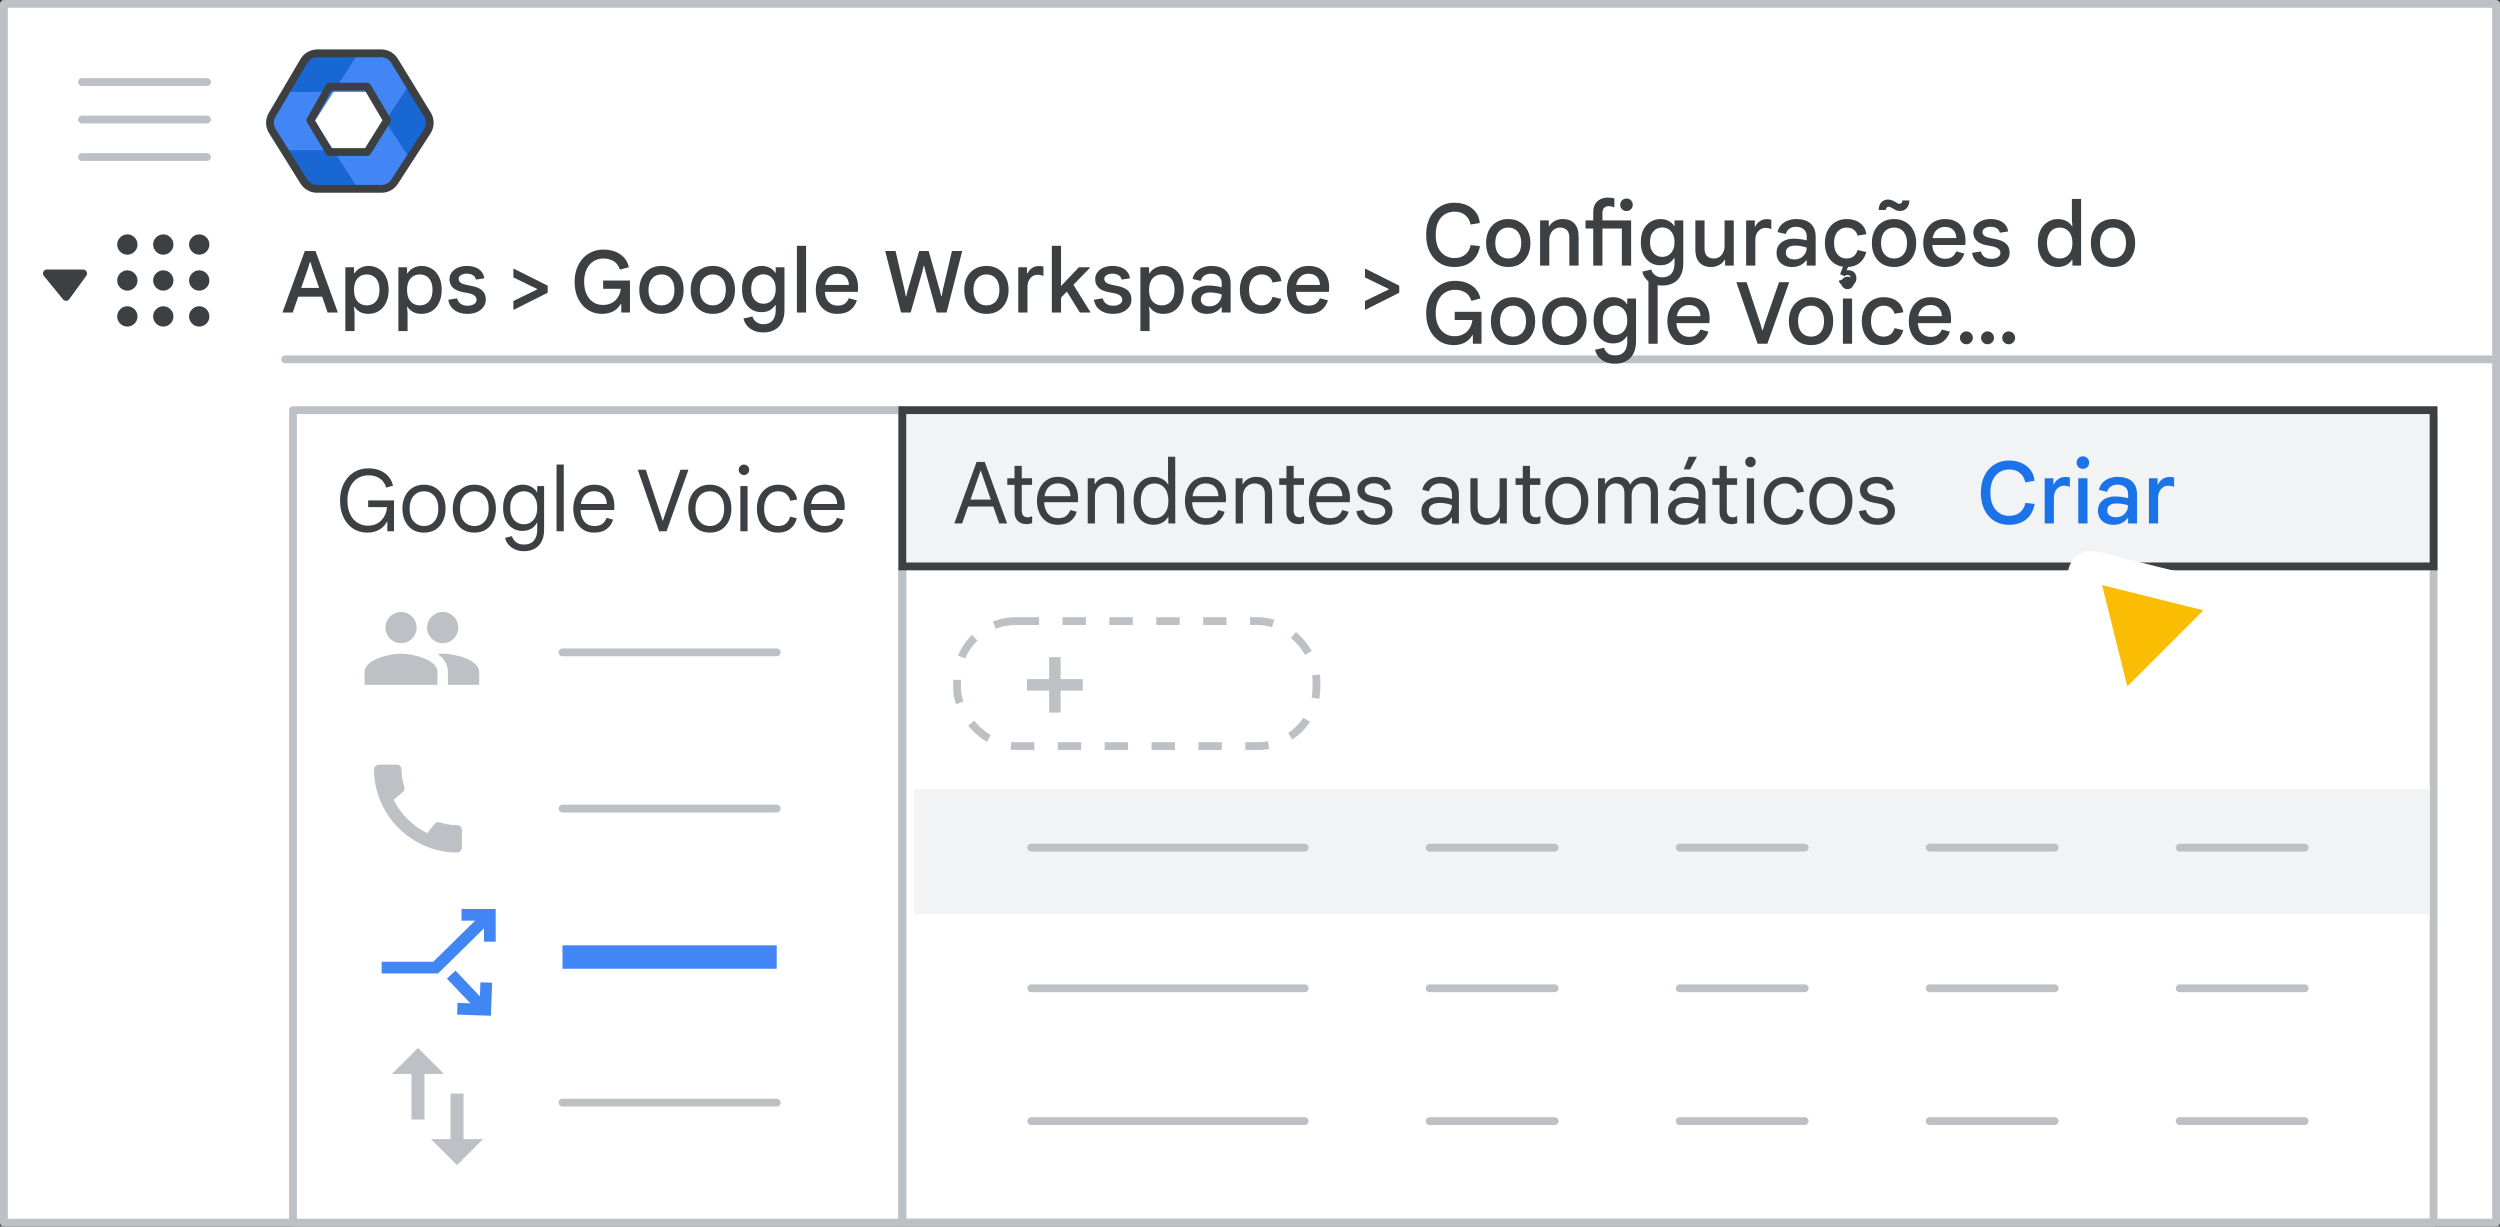 <svg width="320" height="157" viewBox="0 0 320 157" fill="none" xmlns="http://www.w3.org/2000/svg">
<rect x="0" y="0" width="320" height="157" fill="#333333" stroke="none"/>
<g id="admin-auto-attendant-1-create" clip-path="url(#clip0_6857_6495)">
<rect id="Rectangle" x="0.5" y="0.5" width="319" height="156" fill="white" stroke="#BDC1C6" stroke-linejoin="round"/>
<rect id="Rectangle_2" x="37.5" y="52.5" width="78" height="104" fill="white" stroke="#BDC1C6" stroke-linejoin="round"/>
<g id="Group">
<path id="Line 2" d="M116 68.5H311" stroke="#BDC1C6" stroke-linecap="round" stroke-linejoin="round"/>
<rect id="Rectangle_3" x="115.5" y="53.5" width="196" height="103" stroke="#BDC1C6" stroke-linejoin="round"/>
<rect id="Rectangle_4" x="115.5" y="52.5" width="196" height="20" fill="#F1F3F4" stroke="#3C4043"/>
</g>
<rect id="Rectangle_5" x="117" y="101" width="194" height="16" fill="#F1F3F4"/>
<path id="Line" d="M36.5 46H319" stroke="#BDC1C6" stroke-linecap="round"/>
<g id="Admin icon - illustrated">
<g id="Group_2">
<path id="Vector" d="M36.407 19.232L38.831 23.168C39.214 23.79 39.922 24.173 40.688 24.173H45.849L44.92 21.53L42.688 19.232L39.547 18.721L36.407 19.232Z" fill="#1967D2"/>
<path id="Vector_2" d="M54.859 14.495L52.506 10.674L50.482 12.774L49.287 15.501L50.585 18.418L52.49 20.35L54.859 16.506C55.242 15.884 55.242 15.117 54.859 14.495Z" fill="#1967D2"/>
<path id="Vector_3" d="M45.85 6.826H40.689C39.923 6.826 39.215 7.209 38.832 7.832L36.407 11.767L39.547 12.279L42.688 11.767L44.98 9.469L45.85 6.826Z" fill="#1967D2"/>
<path id="Vector_4" d="M40.299 15.501L42.688 11.768H36.407L34.728 14.495C34.345 15.117 34.345 15.884 34.728 16.506L36.407 19.234H42.688L40.299 15.501Z" fill="#4285F4"/>
<path id="Vector_5" d="M46.898 11.767L49.287 15.5L52.505 10.673L50.755 7.832C50.372 7.209 49.663 6.826 48.897 6.826H45.85L42.688 11.767H46.898Z" fill="#4285F4"/>
<path id="Vector_6" d="M46.898 19.233H42.688L45.85 24.174H48.897C49.663 24.174 50.372 23.791 50.755 23.168L52.49 20.35L49.287 15.5L46.898 19.233Z" fill="#4285F4"/>
</g>
<path id="Path 19" fill-rule="evenodd" clip-rule="evenodd" d="M42.167 11.092H47.008L49.538 15.396L47.008 19.459H42.167L39.732 15.396L42.167 11.092Z" stroke="#3C4043" stroke-linejoin="round"/>
<path id="Path 19_2" fill-rule="evenodd" clip-rule="evenodd" d="M38.894 7.811C39.254 7.201 39.909 6.826 40.618 6.826H48.793C49.49 6.826 50.136 7.189 50.5 7.783L54.714 14.676C55.115 15.332 55.105 16.16 54.686 16.806L50.506 23.261C50.137 23.83 49.505 24.174 48.827 24.174H40.584C39.894 24.174 39.252 23.818 38.887 23.232L34.862 16.778C34.468 16.146 34.457 15.347 34.835 14.705L38.894 7.811Z" stroke="#3C4043" stroke-linejoin="round"/>
</g>
<g id="Menu">
<path id="Line_2" d="M10.5 10.5H26.5" stroke="#BDC1C6" stroke-linecap="round" stroke-linejoin="round"/>
<path id="Line_3" d="M10.5 15.301H26.5" stroke="#BDC1C6" stroke-linecap="round" stroke-linejoin="round"/>
<path id="Line_4" d="M10.5 20.1H26.5" stroke="#BDC1C6" stroke-linecap="round" stroke-linejoin="round"/>
</g>
<g id="Group 7">
<path id="Line_5" d="M215 108.5H231" stroke="#BDC1C6" stroke-linecap="round"/>
<path id="Line_6" d="M183 108.5H199" stroke="#BDC1C6" stroke-linecap="round"/>
<path id="Line_7" d="M132 108.5H167" stroke="#BDC1C6" stroke-linecap="round"/>
<path id="Line_8" d="M247 108.5H263" stroke="#BDC1C6" stroke-linecap="round"/>
<path id="Line_9" d="M279 108.5H295" stroke="#BDC1C6" stroke-linecap="round"/>
</g>
<g id="Group 7_2">
<path id="Line_10" d="M215 143.5H231" stroke="#BDC1C6" stroke-linecap="round"/>
<path id="Line_11" d="M183 143.5H199" stroke="#BDC1C6" stroke-linecap="round"/>
<path id="Line_12" d="M132 143.5H167" stroke="#BDC1C6" stroke-linecap="round"/>
<path id="Line_13" d="M247 143.5H263" stroke="#BDC1C6" stroke-linecap="round"/>
<path id="Line_14" d="M279 143.5H295" stroke="#BDC1C6" stroke-linecap="round"/>
</g>
<g id="Group 7_3">
<path id="Line_15" d="M215 126.5H231" stroke="#BDC1C6" stroke-linecap="round"/>
<path id="Line_16" d="M183 126.5H199" stroke="#BDC1C6" stroke-linecap="round"/>
<path id="Line_17" d="M132 126.5H167" stroke="#BDC1C6" stroke-linecap="round"/>
<path id="Line_18" d="M247 126.5H263" stroke="#BDC1C6" stroke-linecap="round"/>
<path id="Line_19" d="M279 126.5H295" stroke="#BDC1C6" stroke-linecap="round"/>
</g>
<g id="Group 6">
<path id="Line_20" d="M72 141.137H99.419" stroke="#BDC1C6" stroke-linecap="round"/>
<g id="baseline-import_export-24px">
<path id="Shape" fill-rule="evenodd" clip-rule="evenodd" d="M50.167 137.462L53.5 134.137L56.834 137.462H54.334V143.303H52.667V137.462H50.167ZM59.334 139.97V145.812H61.834L58.5 149.137L55.167 145.812H57.667V139.97H59.334Z" fill="#BDC1C6"/>
</g>
</g>
<g id="Group 5">
<path id="Line_21" d="M72 122.5H99.419" stroke="#4285F4" stroke-width="3"/>
<g id="Group_3">
<path id="Path" d="M48.851 123.852H55.769L62.173 117.557" stroke="#4285F4" stroke-width="1.5"/>
<path id="Path 2" d="M57.751 124.748L61.674 128.886" stroke="#4285F4" stroke-width="1.5"/>
<path id="Path 3" d="M59.075 117.096H62.7V120.536" stroke="#4285F4" stroke-width="1.5"/>
<path id="Path 3_2" d="M62.242 125.76L62.116 129.24L58.535 129.12" stroke="#4285F4" stroke-width="1.5"/>
</g>
</g>
<g id="Group 4">
<path id="Line_22" d="M72 83.5H99.419" stroke="#BDC1C6" stroke-linecap="round"/>
<g id="baseline-group-24px">
<path id="Shape_2" fill-rule="evenodd" clip-rule="evenodd" d="M53.327 80.334C53.327 81.441 52.441 82.334 51.334 82.334C50.227 82.334 49.334 81.441 49.334 80.334C49.334 79.227 50.227 78.334 51.334 78.334C52.441 78.334 53.327 79.227 53.327 80.334ZM58.66 80.334C58.66 81.441 57.774 82.334 56.667 82.334C55.56 82.334 54.667 81.441 54.667 80.334C54.667 79.227 55.56 78.334 56.667 78.334C57.774 78.334 58.66 79.227 58.66 80.334ZM51.334 83.667C49.78 83.667 46.667 84.447 46.667 86.001V87.667H56V86.001C56 84.447 52.887 83.667 51.334 83.667ZM56.02 83.701C56.254 83.681 56.474 83.667 56.667 83.667C58.22 83.667 61.334 84.447 61.334 86.001V87.667H57.334V86.001C57.334 85.014 56.794 84.261 56.02 83.701Z" fill="#BDC1C6"/>
</g>
</g>
<g id="Group 3">
<path id="Line_23" d="M72 103.5H99.419" stroke="#BDC1C6" stroke-linecap="round"/>
<g id="baseline-call-24px">
<path id="Path_2" fill-rule="evenodd" clip-rule="evenodd" d="M58.506 105.613C57.737 105.613 56.994 105.487 56.3 105.262C56.081 105.187 55.837 105.244 55.669 105.412L54.688 106.644C52.919 105.8 51.263 104.206 50.381 102.375L51.6 101.338C51.769 101.163 51.819 100.919 51.75 100.7C51.519 100.006 51.4 99.263 51.4 98.494C51.4 98.156 51.119 97.875 50.781 97.875H48.619C48.281 97.875 47.875 98.025 47.875 98.494C47.875 104.3 52.706 109.125 58.506 109.125C58.95 109.125 59.125 108.731 59.125 108.387V106.231C59.125 105.894 58.844 105.613 58.506 105.613Z" fill="#BDC1C6"/>
</g>
</g>
<path id="Apps &#62; Google Worksp" d="M77.092 40.176C76.571 40.176 76.095 40.081 75.662 39.89C75.237 39.692 74.863 39.41 74.54 39.043C74.225 38.676 73.979 38.244 73.803 37.745C73.634 37.239 73.55 36.678 73.55 36.062C73.55 35.446 73.642 34.889 73.825 34.39C74.008 33.884 74.265 33.448 74.595 33.081C74.925 32.714 75.314 32.436 75.761 32.245C76.208 32.047 76.696 31.948 77.224 31.948C78.082 31.948 78.801 32.146 79.38 32.542C79.967 32.938 80.337 33.492 80.491 34.203L79.336 34.511C79.248 34.218 79.112 33.965 78.929 33.752C78.746 33.539 78.507 33.378 78.214 33.268C77.928 33.151 77.598 33.092 77.224 33.092C76.887 33.092 76.568 33.158 76.267 33.29C75.974 33.415 75.713 33.602 75.486 33.851C75.266 34.1 75.09 34.412 74.958 34.786C74.833 35.153 74.771 35.578 74.771 36.062C74.771 36.546 74.833 36.971 74.958 37.338C75.083 37.705 75.255 38.016 75.475 38.273C75.695 38.522 75.948 38.713 76.234 38.845C76.527 38.97 76.839 39.032 77.169 39.032C77.506 39.032 77.807 38.981 78.071 38.878C78.342 38.775 78.573 38.632 78.764 38.449C78.962 38.258 79.12 38.038 79.237 37.789C79.354 37.532 79.431 37.257 79.468 36.964H77.202V35.908H80.634V40H79.523V38.9H79.457C79.354 39.091 79.226 39.263 79.072 39.417C78.918 39.571 78.742 39.707 78.544 39.824C78.346 39.934 78.126 40.018 77.884 40.077C77.642 40.143 77.378 40.176 77.092 40.176ZM84.668 40.176C84.089 40.176 83.586 40.048 83.161 39.791C82.736 39.527 82.406 39.164 82.171 38.702C81.944 38.24 81.83 37.708 81.83 37.107C81.83 36.498 81.944 35.967 82.171 35.512C82.406 35.05 82.736 34.691 83.161 34.434C83.586 34.17 84.089 34.038 84.668 34.038C85.255 34.038 85.757 34.17 86.175 34.434C86.6 34.691 86.927 35.05 87.154 35.512C87.389 35.967 87.506 36.498 87.506 37.107C87.506 37.708 87.389 38.24 87.154 38.702C86.927 39.164 86.6 39.527 86.175 39.791C85.757 40.048 85.255 40.176 84.668 40.176ZM84.668 39.087C84.998 39.087 85.288 39.01 85.537 38.856C85.786 38.702 85.981 38.478 86.12 38.185C86.259 37.884 86.329 37.525 86.329 37.107C86.329 36.682 86.259 36.322 86.12 36.029C85.981 35.736 85.786 35.512 85.537 35.358C85.288 35.204 85.002 35.127 84.679 35.127C84.349 35.127 84.059 35.204 83.81 35.358C83.561 35.512 83.363 35.736 83.216 36.029C83.077 36.322 83.007 36.682 83.007 37.107C83.007 37.532 83.077 37.892 83.216 38.185C83.363 38.478 83.561 38.702 83.81 38.856C84.067 39.01 84.353 39.087 84.668 39.087ZM91.242 40.176C90.663 40.176 90.16 40.048 89.735 39.791C89.31 39.527 88.98 39.164 88.745 38.702C88.518 38.24 88.404 37.708 88.404 37.107C88.404 36.498 88.518 35.967 88.745 35.512C88.98 35.05 89.31 34.691 89.735 34.434C90.16 34.17 90.663 34.038 91.242 34.038C91.829 34.038 92.331 34.17 92.749 34.434C93.174 34.691 93.501 35.05 93.728 35.512C93.963 35.967 94.08 36.498 94.08 37.107C94.08 37.708 93.963 38.24 93.728 38.702C93.501 39.164 93.174 39.527 92.749 39.791C92.331 40.048 91.829 40.176 91.242 40.176ZM91.242 39.087C91.572 39.087 91.862 39.01 92.111 38.856C92.361 38.702 92.555 38.478 92.694 38.185C92.834 37.884 92.903 37.525 92.903 37.107C92.903 36.682 92.834 36.322 92.694 36.029C92.555 35.736 92.361 35.512 92.111 35.358C91.862 35.204 91.576 35.127 91.253 35.127C90.923 35.127 90.633 35.204 90.384 35.358C90.135 35.512 89.937 35.736 89.79 36.029C89.651 36.322 89.581 36.682 89.581 37.107C89.581 37.532 89.651 37.892 89.79 38.185C89.937 38.478 90.135 38.702 90.384 38.856C90.641 39.01 90.927 39.087 91.242 39.087ZM97.717 42.552C97.241 42.552 96.823 42.471 96.463 42.31C96.111 42.156 95.825 41.943 95.605 41.672C95.385 41.401 95.239 41.1 95.165 40.77L96.309 40.506C96.397 40.792 96.559 41.027 96.793 41.21C97.028 41.401 97.336 41.496 97.717 41.496C98.238 41.496 98.63 41.338 98.894 41.023C99.158 40.708 99.29 40.271 99.29 39.714V39.054H99.224C99.034 39.34 98.795 39.564 98.509 39.725C98.231 39.879 97.871 39.956 97.431 39.956C96.991 39.956 96.584 39.842 96.21 39.615C95.836 39.38 95.536 39.043 95.308 38.603C95.088 38.163 94.978 37.628 94.978 36.997C94.978 36.366 95.088 35.831 95.308 35.391C95.536 34.951 95.84 34.617 96.221 34.39C96.603 34.155 97.017 34.038 97.464 34.038C97.868 34.038 98.22 34.115 98.52 34.269C98.821 34.423 99.056 34.636 99.224 34.907H99.29V34.214H100.412V39.692C100.412 40.308 100.302 40.829 100.082 41.254C99.862 41.687 99.551 42.009 99.147 42.222C98.744 42.442 98.267 42.552 97.717 42.552ZM97.728 38.878C98.014 38.878 98.275 38.808 98.509 38.669C98.744 38.53 98.931 38.321 99.07 38.042C99.217 37.763 99.29 37.415 99.29 36.997C99.29 36.579 99.217 36.231 99.07 35.952C98.931 35.673 98.744 35.464 98.509 35.325C98.275 35.186 98.014 35.116 97.728 35.116C97.442 35.116 97.178 35.186 96.936 35.325C96.702 35.464 96.511 35.673 96.364 35.952C96.225 36.231 96.155 36.579 96.155 36.997C96.155 37.415 96.225 37.763 96.364 38.042C96.511 38.321 96.702 38.53 96.936 38.669C97.178 38.808 97.442 38.878 97.728 38.878ZM102.001 40V31.464H103.178V40H102.001ZM107.171 40.176C106.613 40.176 106.126 40.048 105.708 39.791C105.297 39.527 104.978 39.164 104.751 38.702C104.531 38.24 104.421 37.712 104.421 37.118C104.421 36.502 104.538 35.963 104.773 35.501C105.007 35.039 105.33 34.68 105.741 34.423C106.159 34.166 106.635 34.038 107.171 34.038C107.757 34.038 108.245 34.148 108.634 34.368C109.03 34.588 109.327 34.903 109.525 35.314C109.73 35.725 109.833 36.216 109.833 36.788C109.833 36.891 109.829 36.993 109.822 37.096C109.822 37.191 109.814 37.279 109.8 37.36H105.576C105.598 37.69 105.664 37.976 105.774 38.218C105.913 38.511 106.107 38.735 106.357 38.889C106.606 39.043 106.892 39.12 107.215 39.12C107.618 39.12 107.93 39.032 108.15 38.856C108.377 38.673 108.542 38.445 108.645 38.174L109.679 38.449C109.532 38.948 109.253 39.362 108.843 39.692C108.432 40.015 107.875 40.176 107.171 40.176ZM105.62 36.469H108.667C108.652 36.249 108.612 36.051 108.546 35.875C108.48 35.699 108.384 35.549 108.26 35.424C108.135 35.299 107.981 35.204 107.798 35.138C107.622 35.072 107.416 35.039 107.182 35.039C106.866 35.039 106.584 35.12 106.335 35.281C106.093 35.435 105.906 35.666 105.774 35.974C105.708 36.121 105.656 36.286 105.62 36.469ZM115.334 40L113.299 32.124H114.63L115.807 37.217L115.939 37.91H116.005L116.17 37.217L117.655 32.124H118.865L120.306 37.217L120.471 37.899H120.537L120.658 37.217L121.846 32.124H123.166L121.164 40H119.899L118.469 34.786L118.293 34.027H118.227L118.051 34.786L116.566 40H115.334ZM126.262 40.176C125.682 40.176 125.18 40.048 124.755 39.791C124.329 39.527 123.999 39.164 123.765 38.702C123.537 38.24 123.424 37.708 123.424 37.107C123.424 36.498 123.537 35.967 123.765 35.512C123.999 35.05 124.329 34.691 124.755 34.434C125.18 34.17 125.682 34.038 126.262 34.038C126.848 34.038 127.351 34.17 127.769 34.434C128.194 34.691 128.52 35.05 128.748 35.512C128.982 35.967 129.1 36.498 129.1 37.107C129.1 37.708 128.982 38.24 128.748 38.702C128.52 39.164 128.194 39.527 127.769 39.791C127.351 40.048 126.848 40.176 126.262 40.176ZM126.262 39.087C126.592 39.087 126.881 39.01 127.131 38.856C127.38 38.702 127.574 38.478 127.714 38.185C127.853 37.884 127.923 37.525 127.923 37.107C127.923 36.682 127.853 36.322 127.714 36.029C127.574 35.736 127.38 35.512 127.131 35.358C126.881 35.204 126.595 35.127 126.273 35.127C125.943 35.127 125.653 35.204 125.404 35.358C125.154 35.512 124.956 35.736 124.81 36.029C124.67 36.322 124.601 36.682 124.601 37.107C124.601 37.532 124.67 37.892 124.81 38.185C124.956 38.478 125.154 38.702 125.404 38.856C125.66 39.01 125.946 39.087 126.262 39.087ZM130.339 40V34.214H131.45V34.995H131.516C131.597 34.812 131.707 34.65 131.846 34.511C131.993 34.364 132.161 34.251 132.352 34.17C132.55 34.089 132.763 34.049 132.99 34.049C133.129 34.049 133.243 34.056 133.331 34.071C133.419 34.086 133.496 34.104 133.562 34.126V35.325C133.459 35.274 133.346 35.237 133.221 35.215C133.096 35.186 132.961 35.171 132.814 35.171C132.565 35.171 132.341 35.237 132.143 35.369C131.952 35.501 131.798 35.684 131.681 35.919C131.571 36.154 131.516 36.418 131.516 36.711V40H130.339ZM134.636 40V31.464H135.813V36.612L138.09 34.214H139.509V34.28L137.397 36.458L139.564 39.934V40H138.222L136.561 37.327L135.813 38.086V40H134.636ZM142.483 40.176C142.035 40.176 141.636 40.103 141.284 39.956C140.932 39.809 140.646 39.6 140.426 39.329C140.213 39.058 140.077 38.739 140.019 38.372L141.152 38.185C141.21 38.464 141.353 38.691 141.581 38.867C141.808 39.043 142.109 39.131 142.483 39.131C142.798 39.131 143.069 39.069 143.297 38.944C143.531 38.812 143.649 38.621 143.649 38.372C143.649 38.218 143.605 38.086 143.517 37.976C143.429 37.859 143.3 37.763 143.132 37.69C142.97 37.609 142.769 37.551 142.527 37.514L141.834 37.382C141.511 37.323 141.225 37.224 140.976 37.085C140.726 36.946 140.532 36.762 140.393 36.535C140.253 36.308 140.184 36.04 140.184 35.732C140.184 35.395 140.283 35.098 140.481 34.841C140.679 34.584 140.943 34.386 141.273 34.247C141.61 34.108 141.98 34.038 142.384 34.038C142.787 34.038 143.146 34.097 143.462 34.214C143.777 34.324 144.037 34.496 144.243 34.731C144.448 34.958 144.58 35.255 144.639 35.622L143.572 35.787C143.498 35.508 143.355 35.314 143.143 35.204C142.93 35.087 142.684 35.028 142.406 35.028C142.098 35.028 141.845 35.09 141.647 35.215C141.449 35.34 141.35 35.501 141.35 35.699C141.35 35.89 141.427 36.047 141.581 36.172C141.735 36.289 141.98 36.385 142.318 36.458L143.121 36.623C143.663 36.733 144.081 36.924 144.375 37.195C144.675 37.466 144.826 37.848 144.826 38.339C144.826 38.713 144.719 39.039 144.507 39.318C144.301 39.589 144.023 39.802 143.671 39.956C143.319 40.103 142.923 40.176 142.483 40.176ZM145.969 42.376V34.214H147.08V34.973H147.146C147.248 34.804 147.384 34.65 147.553 34.511C147.729 34.372 147.934 34.258 148.169 34.17C148.403 34.082 148.656 34.038 148.928 34.038C149.434 34.038 149.881 34.163 150.27 34.412C150.658 34.654 150.963 35.006 151.183 35.468C151.403 35.923 151.513 36.469 151.513 37.107C151.513 37.738 151.399 38.284 151.172 38.746C150.952 39.208 150.647 39.564 150.259 39.813C149.877 40.055 149.434 40.176 148.928 40.176C148.488 40.176 148.114 40.088 147.806 39.912C147.505 39.729 147.285 39.516 147.146 39.274H147.08L147.146 40.088V42.376H145.969ZM148.708 39.087C149.023 39.087 149.302 39.014 149.544 38.867C149.793 38.72 149.987 38.5 150.127 38.207C150.266 37.906 150.336 37.54 150.336 37.107C150.336 36.667 150.266 36.3 150.127 36.007C149.987 35.714 149.793 35.494 149.544 35.347C149.302 35.2 149.023 35.127 148.708 35.127C148.4 35.127 148.121 35.2 147.872 35.347C147.63 35.494 147.435 35.714 147.289 36.007C147.149 36.3 147.08 36.667 147.08 37.107C147.08 37.54 147.149 37.906 147.289 38.207C147.435 38.5 147.63 38.72 147.872 38.867C148.121 39.014 148.4 39.087 148.708 39.087ZM154.518 40.176C154.114 40.176 153.762 40.103 153.462 39.956C153.161 39.802 152.926 39.589 152.758 39.318C152.596 39.047 152.516 38.724 152.516 38.35C152.516 37.961 152.615 37.635 152.813 37.371C153.011 37.1 153.278 36.894 153.616 36.755C153.953 36.616 154.323 36.546 154.727 36.546C154.932 36.546 155.126 36.557 155.31 36.579C155.493 36.594 155.673 36.619 155.849 36.656C156.025 36.685 156.201 36.722 156.377 36.766V36.216C156.377 35.857 156.252 35.571 156.003 35.358C155.753 35.138 155.423 35.028 155.013 35.028C154.683 35.028 154.4 35.109 154.166 35.27C153.938 35.424 153.781 35.651 153.693 35.952L152.648 35.71C152.721 35.351 152.871 35.046 153.099 34.797C153.333 34.548 153.616 34.361 153.946 34.236C154.283 34.104 154.642 34.038 155.024 34.038C155.838 34.038 156.457 34.232 156.883 34.621C157.308 35.01 157.521 35.567 157.521 36.293V40H156.377V39.329H156.311C156.201 39.476 156.061 39.615 155.893 39.747C155.724 39.872 155.526 39.974 155.299 40.055C155.071 40.136 154.811 40.176 154.518 40.176ZM154.782 39.208C155.104 39.208 155.383 39.142 155.618 39.01C155.852 38.871 156.036 38.687 156.168 38.46C156.307 38.225 156.377 37.969 156.377 37.69C156.135 37.602 155.893 37.54 155.651 37.503C155.409 37.459 155.163 37.437 154.914 37.437C154.525 37.437 154.224 37.514 154.012 37.668C153.806 37.822 153.704 38.049 153.704 38.35C153.704 38.607 153.803 38.816 154.001 38.977C154.206 39.131 154.466 39.208 154.782 39.208ZM161.462 40.176C160.912 40.176 160.428 40.051 160.01 39.802C159.599 39.545 159.277 39.186 159.042 38.724C158.815 38.262 158.701 37.723 158.701 37.107C158.701 36.484 158.818 35.945 159.053 35.49C159.295 35.028 159.625 34.672 160.043 34.423C160.468 34.166 160.956 34.038 161.506 34.038C162.195 34.038 162.764 34.21 163.211 34.555C163.658 34.9 163.93 35.373 164.025 35.974L162.881 36.161C162.808 35.846 162.65 35.596 162.408 35.413C162.173 35.222 161.865 35.127 161.484 35.127C161.183 35.127 160.912 35.204 160.67 35.358C160.428 35.505 160.234 35.725 160.087 36.018C159.948 36.311 159.878 36.674 159.878 37.107C159.878 37.532 159.948 37.895 160.087 38.196C160.226 38.489 160.417 38.713 160.659 38.867C160.901 39.014 161.176 39.087 161.484 39.087C161.851 39.087 162.148 38.995 162.375 38.812C162.61 38.629 162.782 38.357 162.892 37.998L164.003 38.262C163.864 38.827 163.581 39.289 163.156 39.648C162.731 40 162.166 40.176 161.462 40.176ZM167.467 40.176C166.909 40.176 166.422 40.048 166.004 39.791C165.593 39.527 165.274 39.164 165.047 38.702C164.827 38.24 164.717 37.712 164.717 37.118C164.717 36.502 164.834 35.963 165.069 35.501C165.303 35.039 165.626 34.68 166.037 34.423C166.455 34.166 166.931 34.038 167.467 34.038C168.053 34.038 168.541 34.148 168.93 34.368C169.326 34.588 169.623 34.903 169.821 35.314C170.026 35.725 170.129 36.216 170.129 36.788C170.129 36.891 170.125 36.993 170.118 37.096C170.118 37.191 170.11 37.279 170.096 37.36H165.872C165.894 37.69 165.96 37.976 166.07 38.218C166.209 38.511 166.403 38.735 166.653 38.889C166.902 39.043 167.188 39.12 167.511 39.12C167.914 39.12 168.226 39.032 168.446 38.856C168.673 38.673 168.838 38.445 168.941 38.174L169.975 38.449C169.828 38.948 169.549 39.362 169.139 39.692C168.728 40.015 168.171 40.176 167.467 40.176ZM165.916 36.469H168.963C168.948 36.249 168.908 36.051 168.842 35.875C168.776 35.699 168.68 35.549 168.556 35.424C168.431 35.299 168.277 35.204 168.094 35.138C167.918 35.072 167.712 35.039 167.478 35.039C167.162 35.039 166.88 35.12 166.631 35.281C166.389 35.435 166.202 35.666 166.07 35.974C166.004 36.121 165.952 36.286 165.916 36.469Z" fill="#3C4043"/>
<path id="Apps &#62; Google Worksp_2" d="M65.715 39.67V38.526L68.751 37.052V36.986L65.715 35.512V34.368L70.104 36.568V37.47L65.715 39.67Z" fill="#3C4043"/>
<path id="Apps &#62; Google Worksp_3" d="M174.715 39.67V38.526L177.751 37.052V36.986L174.715 35.512V34.368L179.104 36.568V37.47L174.715 39.67Z" fill="#3C4043"/>
<path id="Apps &#62; Google Worksp_4" d="M36.154 40L39.014 32.124H40.389L43.249 40H41.929L41.236 37.976H38.167L37.474 40H36.154ZM40.851 36.854L40.015 34.445L39.74 33.543H39.674L39.388 34.445L38.552 36.854H40.851ZM44.204 42.376V34.214H45.315V34.973H45.381C45.484 34.804 45.619 34.65 45.788 34.511C45.964 34.372 46.169 34.258 46.404 34.17C46.639 34.082 46.892 34.038 47.163 34.038C47.669 34.038 48.116 34.163 48.505 34.412C48.894 34.654 49.198 35.006 49.418 35.468C49.638 35.923 49.748 36.469 49.748 37.107C49.748 37.738 49.634 38.284 49.407 38.746C49.187 39.208 48.883 39.564 48.494 39.813C48.113 40.055 47.669 40.176 47.163 40.176C46.723 40.176 46.349 40.088 46.041 39.912C45.74 39.729 45.52 39.516 45.381 39.274H45.315L45.381 40.088V42.376H44.204ZM46.943 39.087C47.258 39.087 47.537 39.014 47.779 38.867C48.028 38.72 48.223 38.5 48.362 38.207C48.501 37.906 48.571 37.54 48.571 37.107C48.571 36.667 48.501 36.3 48.362 36.007C48.223 35.714 48.028 35.494 47.779 35.347C47.537 35.2 47.258 35.127 46.943 35.127C46.635 35.127 46.356 35.2 46.107 35.347C45.865 35.494 45.671 35.714 45.524 36.007C45.385 36.3 45.315 36.667 45.315 37.107C45.315 37.54 45.385 37.906 45.524 38.207C45.671 38.5 45.865 38.72 46.107 38.867C46.356 39.014 46.635 39.087 46.943 39.087ZM50.993 42.376V34.214H52.104V34.973H52.17C52.273 34.804 52.408 34.65 52.577 34.511C52.753 34.372 52.959 34.258 53.193 34.17C53.428 34.082 53.681 34.038 53.952 34.038C54.458 34.038 54.906 34.163 55.294 34.412C55.683 34.654 55.987 35.006 56.207 35.468C56.427 35.923 56.537 36.469 56.537 37.107C56.537 37.738 56.423 38.284 56.196 38.746C55.976 39.208 55.672 39.564 55.283 39.813C54.902 40.055 54.458 40.176 53.952 40.176C53.512 40.176 53.138 40.088 52.83 39.912C52.529 39.729 52.309 39.516 52.17 39.274H52.104L52.17 40.088V42.376H50.993ZM53.732 39.087C54.047 39.087 54.326 39.014 54.568 38.867C54.818 38.72 55.012 38.5 55.151 38.207C55.291 37.906 55.36 37.54 55.36 37.107C55.36 36.667 55.291 36.3 55.151 36.007C55.012 35.714 54.818 35.494 54.568 35.347C54.326 35.2 54.047 35.127 53.732 35.127C53.424 35.127 53.145 35.2 52.896 35.347C52.654 35.494 52.46 35.714 52.313 36.007C52.174 36.3 52.104 36.667 52.104 37.107C52.104 37.54 52.174 37.906 52.313 38.207C52.46 38.5 52.654 38.72 52.896 38.867C53.145 39.014 53.424 39.087 53.732 39.087ZM59.839 40.176C59.392 40.176 58.992 40.103 58.64 39.956C58.288 39.809 58.002 39.6 57.782 39.329C57.57 39.058 57.434 38.739 57.375 38.372L58.508 38.185C58.567 38.464 58.71 38.691 58.937 38.867C59.165 39.043 59.465 39.131 59.839 39.131C60.155 39.131 60.426 39.069 60.653 38.944C60.888 38.812 61.005 38.621 61.005 38.372C61.005 38.218 60.961 38.086 60.873 37.976C60.785 37.859 60.657 37.763 60.488 37.69C60.327 37.609 60.125 37.551 59.883 37.514L59.19 37.382C58.868 37.323 58.582 37.224 58.332 37.085C58.083 36.946 57.889 36.762 57.749 36.535C57.61 36.308 57.54 36.04 57.54 35.732C57.54 35.395 57.639 35.098 57.837 34.841C58.035 34.584 58.299 34.386 58.629 34.247C58.967 34.108 59.337 34.038 59.74 34.038C60.144 34.038 60.503 34.097 60.818 34.214C61.134 34.324 61.394 34.496 61.599 34.731C61.805 34.958 61.937 35.255 61.995 35.622L60.928 35.787C60.855 35.508 60.712 35.314 60.499 35.204C60.287 35.087 60.041 35.028 59.762 35.028C59.454 35.028 59.201 35.09 59.003 35.215C58.805 35.34 58.706 35.501 58.706 35.699C58.706 35.89 58.783 36.047 58.937 36.172C59.091 36.289 59.337 36.385 59.674 36.458L60.477 36.623C61.02 36.733 61.438 36.924 61.731 37.195C62.032 37.466 62.182 37.848 62.182 38.339C62.182 38.713 62.076 39.039 61.863 39.318C61.658 39.589 61.379 39.802 61.027 39.956C60.675 40.103 60.279 40.176 59.839 40.176Z" fill="#3C4043"/>
<path id="Google Voice" d="M47.059 68.176C46.531 68.176 46.051 68.081 45.618 67.89C45.185 67.692 44.811 67.41 44.496 67.043C44.188 66.676 43.95 66.244 43.781 65.745C43.612 65.239 43.528 64.678 43.528 64.062C43.528 63.446 43.616 62.889 43.792 62.39C43.975 61.884 44.228 61.448 44.551 61.081C44.881 60.714 45.262 60.436 45.695 60.245C46.135 60.047 46.612 59.948 47.125 59.948C47.976 59.948 48.68 60.15 49.237 60.553C49.794 60.949 50.15 61.488 50.304 62.17L49.424 62.412C49.343 62.097 49.2 61.822 48.995 61.587C48.797 61.352 48.54 61.169 48.225 61.037C47.91 60.905 47.547 60.839 47.136 60.839C46.777 60.839 46.436 60.909 46.113 61.048C45.79 61.187 45.504 61.393 45.255 61.664C45.013 61.935 44.822 62.273 44.683 62.676C44.544 63.079 44.474 63.541 44.474 64.062C44.474 64.583 44.54 65.045 44.672 65.448C44.811 65.844 44.998 66.181 45.233 66.46C45.475 66.731 45.754 66.937 46.069 67.076C46.384 67.215 46.718 67.285 47.07 67.285C47.444 67.285 47.778 67.226 48.071 67.109C48.364 66.984 48.614 66.812 48.819 66.592C49.032 66.372 49.197 66.119 49.314 65.833C49.439 65.547 49.516 65.239 49.545 64.909H47.125V64.051H50.436V68H49.578V66.768H49.534C49.439 66.959 49.314 67.138 49.16 67.307C49.006 67.476 48.823 67.626 48.61 67.758C48.405 67.89 48.17 67.993 47.906 68.066C47.649 68.139 47.367 68.176 47.059 68.176ZM54.28 68.176C53.715 68.176 53.224 68.048 52.806 67.791C52.395 67.527 52.076 67.164 51.849 66.702C51.622 66.24 51.508 65.708 51.508 65.107C51.508 64.498 51.622 63.967 51.849 63.512C52.076 63.05 52.395 62.691 52.806 62.434C53.224 62.17 53.715 62.038 54.28 62.038C54.845 62.038 55.332 62.17 55.743 62.434C56.154 62.691 56.469 63.05 56.689 63.512C56.916 63.967 57.03 64.498 57.03 65.107C57.03 65.708 56.916 66.24 56.689 66.702C56.469 67.164 56.154 67.527 55.743 67.791C55.332 68.048 54.845 68.176 54.28 68.176ZM54.28 67.329C54.639 67.329 54.955 67.241 55.226 67.065C55.505 66.889 55.721 66.636 55.875 66.306C56.029 65.976 56.106 65.576 56.106 65.107C56.106 64.638 56.029 64.238 55.875 63.908C55.721 63.578 55.505 63.325 55.226 63.149C54.955 62.973 54.639 62.885 54.28 62.885C53.921 62.885 53.602 62.973 53.323 63.149C53.044 63.325 52.824 63.578 52.663 63.908C52.509 64.238 52.432 64.638 52.432 65.107C52.432 65.576 52.509 65.976 52.663 66.306C52.824 66.636 53.044 66.889 53.323 67.065C53.602 67.241 53.921 67.329 54.28 67.329ZM60.725 68.176C60.16 68.176 59.669 68.048 59.251 67.791C58.84 67.527 58.522 67.164 58.294 66.702C58.067 66.24 57.953 65.708 57.953 65.107C57.953 64.498 58.067 63.967 58.294 63.512C58.522 63.05 58.84 62.691 59.251 62.434C59.669 62.17 60.16 62.038 60.725 62.038C61.29 62.038 61.778 62.17 62.188 62.434C62.599 62.691 62.914 63.05 63.134 63.512C63.361 63.967 63.475 64.498 63.475 65.107C63.475 65.708 63.361 66.24 63.134 66.702C62.914 67.164 62.599 67.527 62.188 67.791C61.778 68.048 61.29 68.176 60.725 68.176ZM60.725 67.329C61.084 67.329 61.4 67.241 61.671 67.065C61.95 66.889 62.166 66.636 62.32 66.306C62.474 65.976 62.551 65.576 62.551 65.107C62.551 64.638 62.474 64.238 62.32 63.908C62.166 63.578 61.95 63.325 61.671 63.149C61.4 62.973 61.084 62.885 60.725 62.885C60.366 62.885 60.047 62.973 59.768 63.149C59.489 63.325 59.27 63.578 59.108 63.908C58.954 64.238 58.877 64.638 58.877 65.107C58.877 65.576 58.954 65.976 59.108 66.306C59.27 66.636 59.489 66.889 59.768 67.065C60.047 67.241 60.366 67.329 60.725 67.329ZM67.061 70.552C66.621 70.552 66.232 70.471 65.894 70.31C65.557 70.156 65.282 69.951 65.07 69.694C64.857 69.437 64.718 69.155 64.651 68.847L65.52 68.627C65.616 68.928 65.792 69.181 66.049 69.386C66.305 69.599 66.642 69.705 67.061 69.705C67.632 69.705 68.058 69.533 68.337 69.188C68.623 68.851 68.766 68.385 68.766 67.791V66.922H68.722C68.546 67.237 68.303 67.49 67.996 67.681C67.688 67.864 67.302 67.956 66.841 67.956C66.4 67.956 65.993 67.842 65.62 67.615C65.253 67.388 64.956 67.054 64.728 66.614C64.508 66.174 64.398 65.635 64.398 64.997C64.398 64.352 64.508 63.813 64.728 63.38C64.956 62.94 65.26 62.606 65.641 62.379C66.023 62.152 66.445 62.038 66.906 62.038C67.325 62.038 67.691 62.13 68.007 62.313C68.322 62.489 68.56 62.716 68.722 62.995H68.766V62.214H69.645V67.802C69.645 68.425 69.532 68.939 69.305 69.342C69.085 69.753 68.78 70.057 68.391 70.255C68.003 70.453 67.559 70.552 67.061 70.552ZM67.049 67.109C67.365 67.109 67.651 67.032 67.907 66.878C68.164 66.724 68.37 66.493 68.523 66.185C68.685 65.87 68.766 65.474 68.766 64.997C68.766 64.52 68.685 64.128 68.523 63.82C68.37 63.505 68.164 63.27 67.907 63.116C67.651 62.962 67.365 62.885 67.049 62.885C66.742 62.885 66.456 62.962 66.192 63.116C65.927 63.27 65.715 63.505 65.553 63.82C65.392 64.128 65.311 64.52 65.311 64.997C65.311 65.474 65.392 65.87 65.553 66.185C65.715 66.493 65.927 66.724 66.192 66.878C66.456 67.032 66.742 67.109 67.049 67.109ZM71.239 68V59.464H72.162V68H71.239ZM76.041 68.176C75.498 68.176 75.025 68.044 74.622 67.78C74.226 67.509 73.918 67.142 73.698 66.68C73.485 66.218 73.379 65.697 73.379 65.118C73.379 64.524 73.489 63.996 73.709 63.534C73.936 63.065 74.248 62.698 74.644 62.434C75.047 62.17 75.509 62.038 76.03 62.038C76.587 62.038 77.057 62.148 77.438 62.368C77.827 62.588 78.124 62.903 78.329 63.314C78.534 63.717 78.637 64.201 78.637 64.766C78.637 64.861 78.633 64.957 78.626 65.052C78.626 65.14 78.622 65.217 78.615 65.283H74.303C74.318 65.679 74.391 66.024 74.523 66.317C74.67 66.647 74.875 66.9 75.139 67.076C75.41 67.245 75.722 67.329 76.074 67.329C76.536 67.329 76.884 67.234 77.119 67.043C77.361 66.845 77.537 66.592 77.647 66.284L78.461 66.504C78.344 66.973 78.083 67.369 77.68 67.692C77.284 68.015 76.738 68.176 76.041 68.176ZM74.347 64.513H77.669C77.662 64.264 77.621 64.04 77.548 63.842C77.482 63.637 77.379 63.464 77.24 63.325C77.108 63.178 76.939 63.068 76.734 62.995C76.536 62.914 76.301 62.874 76.03 62.874C75.685 62.874 75.381 62.962 75.117 63.138C74.86 63.307 74.662 63.556 74.523 63.886C74.442 64.069 74.384 64.278 74.347 64.513ZM84.361 68L81.633 60.124H82.656L84.559 65.844L84.812 66.647H84.856L85.12 65.844L87.1 60.124H88.123L85.318 68H84.361ZM90.868 68.176C90.303 68.176 89.812 68.048 89.394 67.791C88.983 67.527 88.664 67.164 88.437 66.702C88.21 66.24 88.096 65.708 88.096 65.107C88.096 64.498 88.21 63.967 88.437 63.512C88.664 63.05 88.983 62.691 89.394 62.434C89.812 62.17 90.303 62.038 90.868 62.038C91.433 62.038 91.92 62.17 92.331 62.434C92.742 62.691 93.057 63.05 93.277 63.512C93.504 63.967 93.618 64.498 93.618 65.107C93.618 65.708 93.504 66.24 93.277 66.702C93.057 67.164 92.742 67.527 92.331 67.791C91.92 68.048 91.433 68.176 90.868 68.176ZM90.868 67.329C91.227 67.329 91.543 67.241 91.814 67.065C92.093 66.889 92.309 66.636 92.463 66.306C92.617 65.976 92.694 65.576 92.694 65.107C92.694 64.638 92.617 64.238 92.463 63.908C92.309 63.578 92.093 63.325 91.814 63.149C91.543 62.973 91.227 62.885 90.868 62.885C90.508 62.885 90.189 62.973 89.911 63.149C89.632 63.325 89.412 63.578 89.251 63.908C89.097 64.238 89.02 64.638 89.02 65.107C89.02 65.576 89.097 65.976 89.251 66.306C89.412 66.636 89.632 66.889 89.911 67.065C90.189 67.241 90.508 67.329 90.868 67.329ZM94.764 68V62.214H95.688V68H94.764ZM95.226 60.806C95.042 60.806 94.885 60.74 94.753 60.608C94.621 60.476 94.555 60.318 94.555 60.135C94.555 59.944 94.621 59.787 94.753 59.662C94.885 59.53 95.042 59.464 95.226 59.464C95.416 59.464 95.574 59.53 95.699 59.662C95.831 59.787 95.897 59.944 95.897 60.135C95.897 60.318 95.831 60.476 95.699 60.608C95.574 60.74 95.416 60.806 95.226 60.806ZM99.578 68.176C99.035 68.176 98.562 68.051 98.159 67.802C97.756 67.545 97.44 67.186 97.213 66.724C96.993 66.262 96.883 65.723 96.883 65.107C96.883 64.484 97 63.945 97.235 63.49C97.47 63.028 97.792 62.672 98.203 62.423C98.614 62.166 99.083 62.038 99.611 62.038C100.308 62.038 100.865 62.218 101.283 62.577C101.701 62.929 101.95 63.384 102.031 63.941L101.14 64.095C101.067 63.743 100.898 63.453 100.634 63.226C100.377 62.999 100.033 62.885 99.6 62.885C99.248 62.885 98.936 62.973 98.665 63.149C98.401 63.318 98.192 63.567 98.038 63.897C97.884 64.227 97.807 64.63 97.807 65.107C97.807 65.576 97.884 65.98 98.038 66.317C98.192 66.647 98.401 66.9 98.665 67.076C98.936 67.245 99.248 67.329 99.6 67.329C100.011 67.329 100.341 67.23 100.59 67.032C100.839 66.827 101.023 66.526 101.14 66.13L101.987 66.339C101.855 66.889 101.584 67.333 101.173 67.67C100.77 68.007 100.238 68.176 99.578 68.176ZM105.528 68.176C104.986 68.176 104.513 68.044 104.109 67.78C103.713 67.509 103.405 67.142 103.185 66.68C102.973 66.218 102.866 65.697 102.866 65.118C102.866 64.524 102.976 63.996 103.196 63.534C103.424 63.065 103.735 62.698 104.131 62.434C104.535 62.17 104.997 62.038 105.517 62.038C106.075 62.038 106.544 62.148 106.925 62.368C107.314 62.588 107.611 62.903 107.816 63.314C108.022 63.717 108.124 64.201 108.124 64.766C108.124 64.861 108.121 64.957 108.113 65.052C108.113 65.14 108.11 65.217 108.102 65.283H103.79C103.805 65.679 103.878 66.024 104.01 66.317C104.157 66.647 104.362 66.9 104.626 67.076C104.898 67.245 105.209 67.329 105.561 67.329C106.023 67.329 106.372 67.234 106.606 67.043C106.848 66.845 107.024 66.592 107.134 66.284L107.948 66.504C107.831 66.973 107.571 67.369 107.167 67.692C106.771 68.015 106.225 68.176 105.528 68.176ZM103.834 64.513H107.156C107.149 64.264 107.109 64.04 107.035 63.842C106.969 63.637 106.867 63.464 106.727 63.325C106.595 63.178 106.427 63.068 106.221 62.995C106.023 62.914 105.789 62.874 105.517 62.874C105.173 62.874 104.868 62.962 104.604 63.138C104.348 63.307 104.15 63.556 104.01 63.886C103.93 64.069 103.871 64.278 103.834 64.513Z" fill="#3C4043"/>
<g id="nav-apps">
<path id="Shape_3" fill-rule="evenodd" clip-rule="evenodd" d="M16.3 32.601C15.947 32.601 15.642 32.472 15.385 32.215C15.128 31.959 15 31.654 15 31.3C15 30.947 15.128 30.641 15.385 30.384C15.642 30.128 15.947 30 16.3 30C16.654 30 16.959 30.128 17.216 30.384C17.473 30.641 17.601 30.947 17.601 31.3C17.601 31.654 17.473 31.959 17.216 32.215C16.959 32.472 16.654 32.601 16.3 32.601ZM20.901 41.802C20.547 41.802 20.242 41.674 19.985 41.418C19.729 41.161 19.601 40.855 19.601 40.502C19.601 40.148 19.729 39.842 19.985 39.586C20.242 39.329 20.547 39.201 20.901 39.201C21.255 39.201 21.56 39.329 21.817 39.586C22.073 39.842 22.201 40.148 22.201 40.502C22.201 40.855 22.073 41.161 21.817 41.418C21.56 41.674 21.255 41.802 20.901 41.802ZM15.385 41.418C15.642 41.674 15.947 41.802 16.3 41.802C16.654 41.802 16.959 41.674 17.216 41.418C17.473 41.161 17.601 40.855 17.601 40.502C17.601 40.148 17.473 39.842 17.216 39.586C16.959 39.329 16.654 39.201 16.3 39.201C15.947 39.201 15.642 39.329 15.385 39.586C15.128 39.842 15 40.148 15 40.502C15 40.855 15.128 41.161 15.385 41.418ZM16.3 37.201C15.947 37.201 15.642 37.073 15.385 36.817C15.128 36.56 15 36.255 15 35.901C15 35.547 15.128 35.242 15.385 34.985C15.642 34.729 15.947 34.601 16.3 34.601C16.654 34.601 16.959 34.729 17.216 34.985C17.473 35.242 17.601 35.547 17.601 35.901C17.601 36.255 17.473 36.56 17.216 36.817C16.959 37.073 16.654 37.201 16.3 37.201ZM19.985 36.817C20.242 37.073 20.547 37.201 20.901 37.201C21.255 37.201 21.56 37.073 21.817 36.817C22.073 36.56 22.201 36.255 22.201 35.901C22.201 35.547 22.073 35.242 21.817 34.985C21.56 34.729 21.255 34.601 20.901 34.601C20.547 34.601 20.242 34.729 19.985 34.985C19.729 35.242 19.601 35.547 19.601 35.901C19.601 36.255 19.729 36.56 19.985 36.817ZM25.502 32.601C25.148 32.601 24.843 32.472 24.587 32.215C24.33 31.959 24.201 31.654 24.201 31.3C24.201 30.947 24.33 30.641 24.587 30.384C24.843 30.128 25.148 30 25.502 30C25.855 30 26.161 30.128 26.418 30.384C26.674 30.641 26.802 30.947 26.802 31.3C26.802 31.654 26.674 31.959 26.418 32.215C26.161 32.472 25.855 32.601 25.502 32.601ZM19.985 32.215C20.242 32.472 20.547 32.601 20.901 32.601C21.255 32.601 21.56 32.472 21.817 32.215C22.073 31.959 22.201 31.654 22.201 31.3C22.201 30.947 22.073 30.641 21.817 30.384C21.56 30.128 21.255 30 20.901 30C20.547 30 20.242 30.128 19.985 30.384C19.729 30.641 19.601 30.947 19.601 31.3C19.601 31.654 19.729 31.959 19.985 32.215ZM25.502 37.201C25.148 37.201 24.843 37.073 24.587 36.817C24.33 36.56 24.201 36.255 24.201 35.901C24.201 35.547 24.33 35.242 24.587 34.985C24.843 34.729 25.148 34.601 25.502 34.601C25.855 34.601 26.161 34.729 26.418 34.985C26.674 35.242 26.802 35.547 26.802 35.901C26.802 36.255 26.674 36.56 26.418 36.817C26.161 37.073 25.855 37.201 25.502 37.201ZM24.587 41.418C24.843 41.674 25.148 41.802 25.502 41.802C25.855 41.802 26.161 41.674 26.418 41.418C26.674 41.161 26.802 40.855 26.802 40.502C26.802 40.148 26.674 39.842 26.418 39.586C26.161 39.329 25.855 39.201 25.502 39.201C25.148 39.201 24.843 39.329 24.587 39.586C24.33 39.842 24.201 40.148 24.201 40.502C24.201 40.855 24.33 41.161 24.587 41.418Z" fill="#3C4043"/>
</g>
<g id="Icons/arrow-expand-sm-filled-dark">
<path id="Path 4" fill-rule="evenodd" clip-rule="evenodd" d="M6 35H10.643L8.458 38.004L6 35Z" fill="#3C4043" stroke="#3C4043" stroke-linecap="round" stroke-linejoin="round"/>
</g>
<rect id="Rectangle_6" x="122.5" y="79.5" width="46" height="16" rx="7.5" stroke="#BDC1C6" stroke-dasharray="3"/>
<g id="+ Add a filter Copy">
<path id="Path_3" d="M138.592 88.399H135.76V91.215H134.288V88.399H131.456V86.927H134.288V84.111H135.76V86.927H138.592V88.399Z" fill="#BDC1C6"/>
</g>
<g id="Cursor ">
<g id="Union">
<mask id="path-54-outside-1_6857_6495" maskUnits="userSpaceOnUse" x="256.038" y="62.086" width="44.548" height="44.548" fill="black">
<rect fill="white" x="256.038" y="62.086" width="44.548" height="44.548"/>
<path fill-rule="evenodd" clip-rule="evenodd" d="M267.936 72.548C267.204 72.366 266.542 73.028 266.724 73.76L270.781 90.06C270.969 90.814 271.909 91.075 272.459 90.525L277.139 85.845L287.589 96.295C288.37 97.076 289.636 97.076 290.417 96.295C291.198 95.514 291.198 94.248 290.417 93.466L279.968 83.017L284.702 78.283C285.251 77.733 284.991 76.793 284.236 76.605L267.936 72.548Z"/>
</mask>
<path fill-rule="evenodd" clip-rule="evenodd" d="M267.936 72.548C267.204 72.366 266.542 73.028 266.724 73.76L270.781 90.06C270.969 90.814 271.909 91.075 272.459 90.525L277.139 85.845L287.589 96.295C288.37 97.076 289.636 97.076 290.417 96.295C291.198 95.514 291.198 94.248 290.417 93.466L279.968 83.017L284.702 78.283C285.251 77.733 284.991 76.793 284.236 76.605L267.936 72.548Z" fill="#FBBC04"/>
<path d="M266.724 73.76L268.665 73.277L268.665 73.277L266.724 73.76ZM267.936 72.548L268.419 70.607L268.419 70.607L267.936 72.548ZM270.781 90.06L272.722 89.577L272.722 89.577L270.781 90.06ZM277.139 85.845L278.553 84.431L277.139 83.017L275.725 84.431L277.139 85.845ZM287.589 96.295L286.175 97.709L287.589 96.295ZM279.968 83.017L278.553 81.602L277.139 83.017L278.553 84.431L279.968 83.017ZM284.702 78.283L286.116 79.697L284.702 78.283ZM284.236 76.605L283.753 78.546L283.753 78.546L284.236 76.605ZM266.724 73.76L268.665 73.277C268.847 74.009 268.185 74.671 267.453 74.489L267.936 72.548L268.419 70.607C266.224 70.061 264.237 72.048 264.783 74.243L266.724 73.76ZM270.781 90.06L272.722 89.577L268.665 73.277L266.724 73.76L264.783 74.243L268.841 90.543L270.781 90.06ZM272.459 90.525L271.045 89.111C271.595 88.561 272.534 88.822 272.722 89.577L270.781 90.06L268.841 90.543C269.404 92.807 272.223 93.589 273.873 91.94L272.459 90.525ZM277.139 85.845L275.725 84.431L271.045 89.111L272.459 90.525L273.873 91.94L278.553 87.259L277.139 85.845ZM287.589 96.295L289.003 94.881L278.553 84.431L277.139 85.845L275.725 87.259L286.175 97.709L287.589 96.295ZM290.417 96.295L289.003 94.881L287.589 96.295L286.175 97.709C287.737 99.271 290.27 99.271 291.832 97.709L290.417 96.295ZM290.417 93.466L289.003 94.881L289.003 94.881L290.417 96.295L291.832 97.709C293.394 96.147 293.394 93.614 291.832 92.052L290.417 93.466ZM279.968 83.017L278.553 84.431L289.003 94.881L290.417 93.466L291.832 92.052L281.382 81.602L279.968 83.017ZM284.702 78.283L283.287 76.868L278.553 81.602L279.968 83.017L281.382 84.431L286.116 79.697L284.702 78.283ZM284.236 76.605L283.753 78.546C282.998 78.358 282.737 77.418 283.287 76.868L284.702 78.283L286.116 79.697C287.766 78.047 286.983 75.228 284.719 74.664L284.236 76.605ZM267.936 72.548L267.453 74.489L283.753 78.546L284.236 76.605L284.719 74.664L268.419 70.607L267.936 72.548Z" fill="white" mask="url(#path-54-outside-1_6857_6495)"/>
</g>
</g>
<path id="Auto attendants" d="M122.154 67L125.003 59.124H126.048L128.908 67H127.896L127.137 64.833H123.914L123.155 67H122.154ZM126.829 63.953L125.839 61.104L125.553 60.257H125.509L125.212 61.104L124.222 63.953H126.829ZM128.936 62.061V61.214H129.86V59.63H130.784V61.214H132.104V62.061H130.784V65.339C130.784 65.618 130.847 65.834 130.971 65.988C131.096 66.142 131.283 66.219 131.532 66.219C131.657 66.219 131.763 66.204 131.851 66.175C131.947 66.146 132.035 66.105 132.115 66.054V66.956C132.02 66.993 131.917 67.022 131.807 67.044C131.697 67.073 131.554 67.088 131.378 67.088C130.924 67.088 130.557 66.952 130.278 66.681C130 66.402 129.86 66.017 129.86 65.526V62.061H128.936ZM135.393 67.176C134.851 67.176 134.378 67.044 133.974 66.78C133.578 66.509 133.27 66.142 133.05 65.68C132.838 65.218 132.731 64.697 132.731 64.118C132.731 63.524 132.841 62.996 133.061 62.534C133.289 62.065 133.6 61.698 133.996 61.434C134.4 61.17 134.862 61.038 135.382 61.038C135.94 61.038 136.409 61.148 136.79 61.368C137.179 61.588 137.476 61.903 137.681 62.314C137.887 62.717 137.989 63.201 137.989 63.766C137.989 63.861 137.986 63.957 137.978 64.052C137.978 64.14 137.975 64.217 137.967 64.283H133.655C133.67 64.679 133.743 65.024 133.875 65.317C134.022 65.647 134.227 65.9 134.491 66.076C134.763 66.245 135.074 66.329 135.426 66.329C135.888 66.329 136.237 66.234 136.471 66.043C136.713 65.845 136.889 65.592 136.999 65.284L137.813 65.504C137.696 65.973 137.436 66.369 137.032 66.692C136.636 67.015 136.09 67.176 135.393 67.176ZM133.699 63.513H137.021C137.014 63.264 136.974 63.04 136.9 62.842C136.834 62.637 136.732 62.464 136.592 62.325C136.46 62.178 136.292 62.068 136.086 61.995C135.888 61.914 135.654 61.874 135.382 61.874C135.038 61.874 134.733 61.962 134.469 62.138C134.213 62.307 134.015 62.556 133.875 62.886C133.795 63.069 133.736 63.278 133.699 63.513ZM139.228 67V61.214H140.108V61.973H140.152C140.291 61.702 140.511 61.478 140.812 61.302C141.12 61.126 141.472 61.038 141.868 61.038C142.52 61.038 143.019 61.229 143.364 61.61C143.716 61.991 143.892 62.508 143.892 63.161V67H142.968V63.282C142.968 62.776 142.839 62.417 142.583 62.204C142.333 61.991 142.022 61.885 141.648 61.885C141.34 61.885 141.072 61.962 140.845 62.116C140.625 62.263 140.452 62.461 140.328 62.71C140.21 62.952 140.152 63.223 140.152 63.524V67H139.228ZM147.681 67.176C147.16 67.176 146.705 67.048 146.317 66.791C145.928 66.527 145.627 66.164 145.415 65.702C145.202 65.24 145.096 64.708 145.096 64.107C145.096 63.498 145.202 62.967 145.415 62.512C145.627 62.05 145.924 61.691 146.306 61.434C146.694 61.17 147.149 61.038 147.67 61.038C147.963 61.038 148.231 61.086 148.473 61.181C148.715 61.269 148.924 61.386 149.1 61.533C149.276 61.68 149.411 61.837 149.507 62.006H149.551L149.507 61.214V58.464H150.431V67H149.551V66.186H149.507C149.411 66.355 149.276 66.516 149.1 66.67C148.924 66.824 148.715 66.945 148.473 67.033C148.238 67.128 147.974 67.176 147.681 67.176ZM147.78 66.329C148.132 66.329 148.44 66.245 148.704 66.076C148.968 65.907 149.173 65.658 149.32 65.328C149.474 64.991 149.551 64.584 149.551 64.107C149.551 63.623 149.474 63.216 149.32 62.886C149.173 62.556 148.968 62.307 148.704 62.138C148.44 61.969 148.132 61.885 147.78 61.885C147.435 61.885 147.127 61.969 146.856 62.138C146.592 62.307 146.386 62.556 146.24 62.886C146.093 63.216 146.02 63.623 146.02 64.107C146.02 64.584 146.093 64.991 146.24 65.328C146.386 65.658 146.592 65.907 146.856 66.076C147.127 66.245 147.435 66.329 147.78 66.329ZM154.332 67.176C153.789 67.176 153.316 67.044 152.913 66.78C152.517 66.509 152.209 66.142 151.989 65.68C151.776 65.218 151.67 64.697 151.67 64.118C151.67 63.524 151.78 62.996 152 62.534C152.227 62.065 152.539 61.698 152.935 61.434C153.338 61.17 153.8 61.038 154.321 61.038C154.878 61.038 155.347 61.148 155.729 61.368C156.117 61.588 156.414 61.903 156.62 62.314C156.825 62.717 156.928 63.201 156.928 63.766C156.928 63.861 156.924 63.957 156.917 64.052C156.917 64.14 156.913 64.217 156.906 64.283H152.594C152.608 64.679 152.682 65.024 152.814 65.317C152.96 65.647 153.166 65.9 153.43 66.076C153.701 66.245 154.013 66.329 154.365 66.329C154.827 66.329 155.175 66.234 155.41 66.043C155.652 65.845 155.828 65.592 155.938 65.284L156.752 65.504C156.634 65.973 156.374 66.369 155.971 66.692C155.575 67.015 155.028 67.176 154.332 67.176ZM152.638 63.513H155.96C155.952 63.264 155.912 63.04 155.839 62.842C155.773 62.637 155.67 62.464 155.531 62.325C155.399 62.178 155.23 62.068 155.025 61.995C154.827 61.914 154.592 61.874 154.321 61.874C153.976 61.874 153.672 61.962 153.408 62.138C153.151 62.307 152.953 62.556 152.814 62.886C152.733 63.069 152.674 63.278 152.638 63.513ZM158.166 67V61.214H159.046V61.973H159.09C159.229 61.702 159.449 61.478 159.75 61.302C160.058 61.126 160.41 61.038 160.806 61.038C161.459 61.038 161.957 61.229 162.302 61.61C162.654 61.991 162.83 62.508 162.83 63.161V67H161.906V63.282C161.906 62.776 161.778 62.417 161.521 62.204C161.272 61.991 160.96 61.885 160.586 61.885C160.278 61.885 160.01 61.962 159.783 62.116C159.563 62.263 159.391 62.461 159.266 62.71C159.149 62.952 159.09 63.223 159.09 63.524V67H158.166ZM163.741 62.061V61.214H164.665V59.63H165.589V61.214H166.909V62.061H165.589V65.339C165.589 65.618 165.651 65.834 165.776 65.988C165.901 66.142 166.088 66.219 166.337 66.219C166.462 66.219 166.568 66.204 166.656 66.175C166.751 66.146 166.839 66.105 166.92 66.054V66.956C166.825 66.993 166.722 67.022 166.612 67.044C166.502 67.073 166.359 67.088 166.183 67.088C165.728 67.088 165.362 66.952 165.083 66.681C164.804 66.402 164.665 66.017 164.665 65.526V62.061H163.741ZM170.198 67.176C169.655 67.176 169.182 67.044 168.779 66.78C168.383 66.509 168.075 66.142 167.855 65.68C167.642 65.218 167.536 64.697 167.536 64.118C167.536 63.524 167.646 62.996 167.866 62.534C168.093 62.065 168.405 61.698 168.801 61.434C169.204 61.17 169.666 61.038 170.187 61.038C170.744 61.038 171.214 61.148 171.595 61.368C171.984 61.588 172.281 61.903 172.486 62.314C172.691 62.717 172.794 63.201 172.794 63.766C172.794 63.861 172.79 63.957 172.783 64.052C172.783 64.14 172.779 64.217 172.772 64.283H168.46C168.475 64.679 168.548 65.024 168.68 65.317C168.827 65.647 169.032 65.9 169.296 66.076C169.567 66.245 169.879 66.329 170.231 66.329C170.693 66.329 171.041 66.234 171.276 66.043C171.518 65.845 171.694 65.592 171.804 65.284L172.618 65.504C172.501 65.973 172.24 66.369 171.837 66.692C171.441 67.015 170.895 67.176 170.198 67.176ZM168.504 63.513H171.826C171.819 63.264 171.778 63.04 171.705 62.842C171.639 62.637 171.536 62.464 171.397 62.325C171.265 62.178 171.096 62.068 170.891 61.995C170.693 61.914 170.458 61.874 170.187 61.874C169.842 61.874 169.538 61.962 169.274 62.138C169.017 62.307 168.819 62.556 168.68 62.886C168.599 63.069 168.541 63.278 168.504 63.513ZM175.99 67.176C175.594 67.176 175.224 67.11 174.879 66.978C174.535 66.839 174.249 66.641 174.021 66.384C173.801 66.12 173.669 65.801 173.625 65.427L174.516 65.273C174.575 65.566 174.729 65.819 174.978 66.032C175.228 66.245 175.565 66.351 175.99 66.351C176.357 66.351 176.669 66.274 176.925 66.12C177.182 65.959 177.31 65.731 177.31 65.438C177.31 65.262 177.266 65.112 177.178 64.987C177.09 64.855 176.958 64.745 176.782 64.657C176.614 64.569 176.397 64.503 176.133 64.459L175.418 64.327C175.096 64.268 174.806 64.169 174.549 64.03C174.3 63.891 174.102 63.711 173.955 63.491C173.816 63.264 173.746 62.992 173.746 62.677C173.746 62.347 173.842 62.061 174.032 61.819C174.23 61.57 174.491 61.379 174.813 61.247C175.143 61.108 175.503 61.038 175.891 61.038C176.243 61.038 176.57 61.093 176.87 61.203C177.178 61.306 177.435 61.474 177.64 61.709C177.853 61.936 177.985 62.241 178.036 62.622L177.178 62.754C177.105 62.431 176.947 62.204 176.705 62.072C176.471 61.933 176.199 61.863 175.891 61.863C175.554 61.863 175.268 61.936 175.033 62.083C174.799 62.222 174.681 62.417 174.681 62.666C174.681 62.886 174.769 63.066 174.945 63.205C175.121 63.344 175.4 63.454 175.781 63.535L176.595 63.7C177.116 63.803 177.519 63.993 177.805 64.272C178.091 64.543 178.234 64.921 178.234 65.405C178.234 65.764 178.135 66.076 177.937 66.34C177.739 66.604 177.472 66.809 177.134 66.956C176.797 67.103 176.416 67.176 175.99 67.176ZM183.945 67.176C183.549 67.176 183.201 67.103 182.9 66.956C182.6 66.809 182.365 66.604 182.196 66.34C182.028 66.069 181.943 65.75 181.943 65.383C181.943 64.994 182.042 64.672 182.24 64.415C182.446 64.151 182.713 63.953 183.043 63.821C183.381 63.689 183.744 63.623 184.132 63.623C184.36 63.623 184.569 63.634 184.759 63.656C184.957 63.671 185.144 63.696 185.32 63.733C185.504 63.77 185.68 63.817 185.848 63.876V63.238C185.848 62.82 185.709 62.49 185.43 62.248C185.152 61.999 184.796 61.874 184.363 61.874C183.982 61.874 183.667 61.962 183.417 62.138C183.168 62.307 182.996 62.56 182.9 62.897L182.064 62.688C182.13 62.343 182.27 62.05 182.482 61.808C182.695 61.559 182.963 61.368 183.285 61.236C183.615 61.104 183.975 61.038 184.363 61.038C185.119 61.038 185.702 61.229 186.112 61.61C186.53 61.991 186.739 62.527 186.739 63.216V67H185.848V66.241H185.804C185.702 66.388 185.566 66.534 185.397 66.681C185.229 66.828 185.023 66.945 184.781 67.033C184.547 67.128 184.268 67.176 183.945 67.176ZM184.11 66.362C184.448 66.362 184.745 66.289 185.001 66.142C185.265 65.995 185.471 65.794 185.617 65.537C185.771 65.273 185.848 64.98 185.848 64.657C185.577 64.554 185.317 64.481 185.067 64.437C184.818 64.393 184.561 64.371 184.297 64.371C183.879 64.371 183.538 64.452 183.274 64.613C183.018 64.767 182.889 65.024 182.889 65.383C182.889 65.676 183.003 65.915 183.23 66.098C183.465 66.274 183.758 66.362 184.11 66.362ZM190.235 67.176C189.59 67.176 189.091 66.985 188.739 66.604C188.387 66.223 188.211 65.706 188.211 65.053V61.214H189.135V64.932C189.135 65.438 189.26 65.797 189.509 66.01C189.766 66.223 190.081 66.329 190.455 66.329C190.77 66.329 191.038 66.256 191.258 66.109C191.478 65.955 191.647 65.753 191.764 65.504C191.889 65.255 191.951 64.983 191.951 64.69V61.214H192.875V67H191.995V66.241H191.951C191.863 66.417 191.735 66.578 191.566 66.725C191.397 66.864 191.199 66.974 190.972 67.055C190.745 67.136 190.499 67.176 190.235 67.176ZM193.991 62.061V61.214H194.915V59.63H195.839V61.214H197.159V62.061H195.839V65.339C195.839 65.618 195.901 65.834 196.026 65.988C196.151 66.142 196.338 66.219 196.587 66.219C196.712 66.219 196.818 66.204 196.906 66.175C197.001 66.146 197.089 66.105 197.17 66.054V66.956C197.075 66.993 196.972 67.022 196.862 67.044C196.752 67.073 196.609 67.088 196.433 67.088C195.978 67.088 195.612 66.952 195.333 66.681C195.054 66.402 194.915 66.017 194.915 65.526V62.061H193.991ZM200.558 67.176C199.993 67.176 199.502 67.048 199.084 66.791C198.673 66.527 198.354 66.164 198.127 65.702C197.9 65.24 197.786 64.708 197.786 64.107C197.786 63.498 197.9 62.967 198.127 62.512C198.354 62.05 198.673 61.691 199.084 61.434C199.502 61.17 199.993 61.038 200.558 61.038C201.123 61.038 201.61 61.17 202.021 61.434C202.432 61.691 202.747 62.05 202.967 62.512C203.194 62.967 203.308 63.498 203.308 64.107C203.308 64.708 203.194 65.24 202.967 65.702C202.747 66.164 202.432 66.527 202.021 66.791C201.61 67.048 201.123 67.176 200.558 67.176ZM200.558 66.329C200.917 66.329 201.233 66.241 201.504 66.065C201.783 65.889 201.999 65.636 202.153 65.306C202.307 64.976 202.384 64.576 202.384 64.107C202.384 63.638 202.307 63.238 202.153 62.908C201.999 62.578 201.783 62.325 201.504 62.149C201.233 61.973 200.917 61.885 200.558 61.885C200.199 61.885 199.88 61.973 199.601 62.149C199.322 62.325 199.102 62.578 198.941 62.908C198.787 63.238 198.71 63.638 198.71 64.107C198.71 64.576 198.787 64.976 198.941 65.306C199.102 65.636 199.322 65.889 199.601 66.065C199.88 66.241 200.199 66.329 200.558 66.329ZM204.551 67V61.214H205.431V61.951H205.475C205.57 61.775 205.698 61.621 205.86 61.489C206.021 61.35 206.204 61.24 206.41 61.159C206.622 61.078 206.846 61.038 207.081 61.038C207.469 61.038 207.799 61.13 208.071 61.313C208.342 61.489 208.536 61.731 208.654 62.039C208.822 61.738 209.057 61.496 209.358 61.313C209.666 61.13 210.021 61.038 210.425 61.038C210.997 61.038 211.437 61.214 211.745 61.566C212.06 61.911 212.218 62.38 212.218 62.974V67H211.305V63.128C211.305 62.695 211.206 62.38 211.008 62.182C210.817 61.977 210.542 61.874 210.183 61.874C209.926 61.874 209.695 61.94 209.49 62.072C209.292 62.204 209.134 62.384 209.017 62.611C208.907 62.838 208.852 63.095 208.852 63.381V67H207.928V63.139C207.928 62.706 207.829 62.387 207.631 62.182C207.433 61.977 207.158 61.874 206.806 61.874C206.549 61.874 206.318 61.944 206.113 62.083C205.915 62.215 205.757 62.398 205.64 62.633C205.53 62.86 205.475 63.117 205.475 63.403V67H204.551ZM215.506 67.176C215.11 67.176 214.762 67.103 214.461 66.956C214.16 66.809 213.926 66.604 213.757 66.34C213.588 66.069 213.504 65.75 213.504 65.383C213.504 64.994 213.603 64.672 213.801 64.415C214.006 64.151 214.274 63.953 214.604 63.821C214.941 63.689 215.304 63.623 215.693 63.623C215.92 63.623 216.129 63.634 216.32 63.656C216.518 63.671 216.705 63.696 216.881 63.733C217.064 63.77 217.24 63.817 217.409 63.876V63.238C217.409 62.82 217.27 62.49 216.991 62.248C216.712 61.999 216.357 61.874 215.924 61.874C215.543 61.874 215.227 61.962 214.978 62.138C214.729 62.307 214.556 62.56 214.461 62.897L213.625 62.688C213.691 62.343 213.83 62.05 214.043 61.808C214.256 61.559 214.523 61.368 214.846 61.236C215.176 61.104 215.535 61.038 215.924 61.038C216.679 61.038 217.262 61.229 217.673 61.61C218.091 61.991 218.3 62.527 218.3 63.216V67H217.409V66.241H217.365C217.262 66.388 217.127 66.534 216.958 66.681C216.789 66.828 216.584 66.945 216.342 67.033C216.107 67.128 215.829 67.176 215.506 67.176ZM215.671 66.362C216.008 66.362 216.305 66.289 216.562 66.142C216.826 65.995 217.031 65.794 217.178 65.537C217.332 65.273 217.409 64.98 217.409 64.657C217.138 64.554 216.877 64.481 216.628 64.437C216.379 64.393 216.122 64.371 215.858 64.371C215.44 64.371 215.099 64.452 214.835 64.613C214.578 64.767 214.45 65.024 214.45 65.383C214.45 65.676 214.564 65.915 214.791 66.098C215.026 66.274 215.319 66.362 215.671 66.362ZM215.517 60.081L216.166 58.464H217.211L216.331 60.081H215.517ZM219.181 62.061V61.214H220.105V59.63H221.029V61.214H222.349V62.061H221.029V65.339C221.029 65.618 221.092 65.834 221.216 65.988C221.341 66.142 221.528 66.219 221.777 66.219C221.902 66.219 222.008 66.204 222.096 66.175C222.192 66.146 222.28 66.105 222.36 66.054V66.956C222.265 66.993 222.162 67.022 222.052 67.044C221.942 67.073 221.799 67.088 221.623 67.088C221.169 67.088 220.802 66.952 220.523 66.681C220.245 66.402 220.105 66.017 220.105 65.526V62.061H219.181ZM223.597 67V61.214H224.521V67H223.597ZM224.059 59.806C223.875 59.806 223.718 59.74 223.586 59.608C223.454 59.476 223.388 59.318 223.388 59.135C223.388 58.944 223.454 58.787 223.586 58.662C223.718 58.53 223.875 58.464 224.059 58.464C224.249 58.464 224.407 58.53 224.532 58.662C224.664 58.787 224.73 58.944 224.73 59.135C224.73 59.318 224.664 59.476 224.532 59.608C224.407 59.74 224.249 59.806 224.059 59.806ZM228.454 67.176C227.911 67.176 227.438 67.051 227.035 66.802C226.631 66.545 226.316 66.186 226.089 65.724C225.869 65.262 225.759 64.723 225.759 64.107C225.759 63.484 225.876 62.945 226.111 62.49C226.345 62.028 226.668 61.672 227.079 61.423C227.489 61.166 227.959 61.038 228.487 61.038C229.183 61.038 229.741 61.218 230.159 61.577C230.577 61.929 230.826 62.384 230.907 62.941L230.016 63.095C229.942 62.743 229.774 62.453 229.51 62.226C229.253 61.999 228.908 61.885 228.476 61.885C228.124 61.885 227.812 61.973 227.541 62.149C227.277 62.318 227.068 62.567 226.914 62.897C226.76 63.227 226.683 63.63 226.683 64.107C226.683 64.576 226.76 64.98 226.914 65.317C227.068 65.647 227.277 65.9 227.541 66.076C227.812 66.245 228.124 66.329 228.476 66.329C228.886 66.329 229.216 66.23 229.466 66.032C229.715 65.827 229.898 65.526 230.016 65.13L230.863 65.339C230.731 65.889 230.459 66.333 230.049 66.67C229.645 67.007 229.114 67.176 228.454 67.176ZM234.364 67.176C233.799 67.176 233.308 67.048 232.89 66.791C232.479 66.527 232.16 66.164 231.933 65.702C231.705 65.24 231.592 64.708 231.592 64.107C231.592 63.498 231.705 62.967 231.933 62.512C232.16 62.05 232.479 61.691 232.89 61.434C233.308 61.17 233.799 61.038 234.364 61.038C234.928 61.038 235.416 61.17 235.827 61.434C236.237 61.691 236.553 62.05 236.773 62.512C237 62.967 237.114 63.498 237.114 64.107C237.114 64.708 237 65.24 236.773 65.702C236.553 66.164 236.237 66.527 235.827 66.791C235.416 67.048 234.928 67.176 234.364 67.176ZM234.364 66.329C234.723 66.329 235.038 66.241 235.31 66.065C235.588 65.889 235.805 65.636 235.959 65.306C236.113 64.976 236.19 64.576 236.19 64.107C236.19 63.638 236.113 63.238 235.959 62.908C235.805 62.578 235.588 62.325 235.31 62.149C235.038 61.973 234.723 61.885 234.364 61.885C234.004 61.885 233.685 61.973 233.407 62.149C233.128 62.325 232.908 62.578 232.747 62.908C232.593 63.238 232.516 63.638 232.516 64.107C232.516 64.576 232.593 64.976 232.747 65.306C232.908 65.636 233.128 65.889 233.407 66.065C233.685 66.241 234.004 66.329 234.364 66.329ZM240.314 67.176C239.918 67.176 239.548 67.11 239.203 66.978C238.859 66.839 238.573 66.641 238.345 66.384C238.125 66.12 237.993 65.801 237.949 65.427L238.84 65.273C238.899 65.566 239.053 65.819 239.302 66.032C239.552 66.245 239.889 66.351 240.314 66.351C240.681 66.351 240.993 66.274 241.249 66.12C241.506 65.959 241.634 65.731 241.634 65.438C241.634 65.262 241.59 65.112 241.502 64.987C241.414 64.855 241.282 64.745 241.106 64.657C240.938 64.569 240.721 64.503 240.457 64.459L239.742 64.327C239.42 64.268 239.13 64.169 238.873 64.03C238.624 63.891 238.426 63.711 238.279 63.491C238.14 63.264 238.07 62.992 238.07 62.677C238.07 62.347 238.166 62.061 238.356 61.819C238.554 61.57 238.815 61.379 239.137 61.247C239.467 61.108 239.827 61.038 240.215 61.038C240.567 61.038 240.894 61.093 241.194 61.203C241.502 61.306 241.759 61.474 241.964 61.709C242.177 61.936 242.309 62.241 242.36 62.622L241.502 62.754C241.429 62.431 241.271 62.204 241.029 62.072C240.795 61.933 240.523 61.863 240.215 61.863C239.878 61.863 239.592 61.936 239.357 62.083C239.123 62.222 239.005 62.417 239.005 62.666C239.005 62.886 239.093 63.066 239.269 63.205C239.445 63.344 239.724 63.454 240.105 63.535L240.919 63.7C241.44 63.803 241.843 63.993 242.129 64.272C242.415 64.543 242.558 64.921 242.558 65.405C242.558 65.764 242.459 66.076 242.261 66.34C242.063 66.604 241.796 66.809 241.458 66.956C241.121 67.103 240.74 67.176 240.314 67.176Z" fill="#3C4043"/>
<path id="Create" d="M257.147 67.176C256.612 67.176 256.124 67.081 255.684 66.89C255.251 66.699 254.874 66.424 254.551 66.065C254.228 65.706 253.979 65.273 253.803 64.767C253.634 64.261 253.55 63.693 253.55 63.062C253.55 62.431 253.638 61.863 253.814 61.357C253.997 60.844 254.25 60.411 254.573 60.059C254.896 59.7 255.277 59.425 255.717 59.234C256.157 59.043 256.637 58.948 257.158 58.948C257.723 58.948 258.24 59.047 258.709 59.245C259.186 59.443 259.574 59.736 259.875 60.125C260.183 60.506 260.363 60.979 260.414 61.544L259.226 61.742C259.175 61.427 259.061 61.144 258.885 60.895C258.709 60.646 258.478 60.451 258.192 60.312C257.906 60.165 257.561 60.092 257.158 60.092C256.711 60.092 256.304 60.206 255.937 60.433C255.578 60.653 255.292 60.983 255.079 61.423C254.874 61.863 254.771 62.409 254.771 63.062C254.771 63.707 254.874 64.25 255.079 64.69C255.292 65.13 255.578 65.464 255.937 65.691C256.296 65.918 256.703 66.032 257.158 66.032C257.737 66.032 258.207 65.882 258.566 65.581C258.925 65.273 259.153 64.87 259.248 64.371L260.436 64.503C260.341 65.053 260.15 65.53 259.864 65.933C259.585 66.329 259.215 66.637 258.753 66.857C258.298 67.07 257.763 67.176 257.147 67.176ZM261.72 67V61.214H262.831V61.995H262.897C262.977 61.812 263.087 61.65 263.227 61.511C263.373 61.364 263.542 61.251 263.733 61.17C263.931 61.089 264.143 61.049 264.371 61.049C264.51 61.049 264.624 61.056 264.712 61.071C264.8 61.086 264.877 61.104 264.943 61.126V62.325C264.84 62.274 264.726 62.237 264.602 62.215C264.477 62.186 264.341 62.171 264.195 62.171C263.945 62.171 263.722 62.237 263.524 62.369C263.333 62.501 263.179 62.684 263.062 62.919C262.952 63.154 262.897 63.418 262.897 63.711V67H261.72ZM266.017 67V61.214H267.194V67H266.017ZM266.611 60.015C266.391 60.015 266.2 59.938 266.039 59.784C265.885 59.623 265.808 59.432 265.808 59.212C265.808 58.985 265.885 58.794 266.039 58.64C266.2 58.486 266.391 58.409 266.611 58.409C266.831 58.409 267.018 58.486 267.172 58.64C267.333 58.794 267.414 58.985 267.414 59.212C267.414 59.432 267.337 59.623 267.183 59.784C267.029 59.938 266.838 60.015 266.611 60.015ZM270.537 67.176C270.134 67.176 269.782 67.103 269.481 66.956C269.181 66.802 268.946 66.589 268.777 66.318C268.616 66.047 268.535 65.724 268.535 65.35C268.535 64.961 268.634 64.635 268.832 64.371C269.03 64.1 269.298 63.894 269.635 63.755C269.973 63.616 270.343 63.546 270.746 63.546C270.952 63.546 271.146 63.557 271.329 63.579C271.513 63.594 271.692 63.619 271.868 63.656C272.044 63.685 272.22 63.722 272.396 63.766V63.216C272.396 62.857 272.272 62.571 272.022 62.358C271.773 62.138 271.443 62.028 271.032 62.028C270.702 62.028 270.42 62.109 270.185 62.27C269.958 62.424 269.8 62.651 269.712 62.952L268.667 62.71C268.741 62.351 268.891 62.046 269.118 61.797C269.353 61.548 269.635 61.361 269.965 61.236C270.303 61.104 270.662 61.038 271.043 61.038C271.857 61.038 272.477 61.232 272.902 61.621C273.328 62.01 273.54 62.567 273.54 63.293V67H272.396V66.329H272.33C272.22 66.476 272.081 66.615 271.912 66.747C271.744 66.872 271.546 66.974 271.318 67.055C271.091 67.136 270.831 67.176 270.537 67.176ZM270.801 66.208C271.124 66.208 271.403 66.142 271.637 66.01C271.872 65.871 272.055 65.687 272.187 65.46C272.327 65.225 272.396 64.969 272.396 64.69C272.154 64.602 271.912 64.54 271.67 64.503C271.428 64.459 271.183 64.437 270.933 64.437C270.545 64.437 270.244 64.514 270.031 64.668C269.826 64.822 269.723 65.049 269.723 65.35C269.723 65.607 269.822 65.816 270.02 65.977C270.226 66.131 270.486 66.208 270.801 66.208ZM275.062 67V61.214H276.173V61.995H276.239C276.319 61.812 276.429 61.65 276.569 61.511C276.715 61.364 276.884 61.251 277.075 61.17C277.273 61.089 277.485 61.049 277.713 61.049C277.852 61.049 277.966 61.056 278.054 61.071C278.142 61.086 278.219 61.104 278.285 61.126V62.325C278.182 62.274 278.068 62.237 277.944 62.215C277.819 62.186 277.683 62.171 277.537 62.171C277.287 62.171 277.064 62.237 276.866 62.369C276.675 62.501 276.521 62.684 276.404 62.919C276.294 63.154 276.239 63.418 276.239 63.711V67H275.062Z" fill="#1A73E8"/>
<path id="Apps &#62; Google Worksp_5" d="M186.147 34.176C185.612 34.176 185.124 34.081 184.684 33.89C184.251 33.699 183.874 33.424 183.551 33.065C183.228 32.706 182.979 32.273 182.803 31.767C182.634 31.261 182.55 30.693 182.55 30.062C182.55 29.431 182.638 28.863 182.814 28.357C182.997 27.844 183.25 27.411 183.573 27.059C183.896 26.7 184.277 26.425 184.717 26.234C185.157 26.043 185.637 25.948 186.158 25.948C186.723 25.948 187.24 26.047 187.709 26.245C188.186 26.443 188.574 26.736 188.875 27.125C189.183 27.506 189.363 27.979 189.414 28.544L188.226 28.742C188.175 28.427 188.061 28.144 187.885 27.895C187.709 27.646 187.478 27.451 187.192 27.312C186.906 27.165 186.561 27.092 186.158 27.092C185.711 27.092 185.304 27.206 184.937 27.433C184.578 27.653 184.292 27.983 184.079 28.423C183.874 28.863 183.771 29.409 183.771 30.062C183.771 30.707 183.874 31.25 184.079 31.69C184.292 32.13 184.578 32.464 184.937 32.691C185.296 32.918 185.703 33.032 186.158 33.032C186.737 33.032 187.207 32.882 187.566 32.581C187.925 32.273 188.153 31.87 188.248 31.371L189.436 31.503C189.341 32.053 189.15 32.53 188.864 32.933C188.585 33.329 188.215 33.637 187.753 33.857C187.298 34.07 186.763 34.176 186.147 34.176ZM193.056 34.176C192.476 34.176 191.974 34.048 191.549 33.791C191.123 33.527 190.793 33.164 190.559 32.702C190.331 32.24 190.218 31.708 190.218 31.107C190.218 30.498 190.331 29.967 190.559 29.512C190.793 29.05 191.123 28.691 191.549 28.434C191.974 28.17 192.476 28.038 193.056 28.038C193.642 28.038 194.145 28.17 194.563 28.434C194.988 28.691 195.314 29.05 195.542 29.512C195.776 29.967 195.894 30.498 195.894 31.107C195.894 31.708 195.776 32.24 195.542 32.702C195.314 33.164 194.988 33.527 194.563 33.791C194.145 34.048 193.642 34.176 193.056 34.176ZM193.056 33.087C193.386 33.087 193.675 33.01 193.925 32.856C194.174 32.702 194.368 32.478 194.508 32.185C194.647 31.884 194.717 31.525 194.717 31.107C194.717 30.682 194.647 30.322 194.508 30.029C194.368 29.736 194.174 29.512 193.925 29.358C193.675 29.204 193.389 29.127 193.067 29.127C192.737 29.127 192.447 29.204 192.198 29.358C191.948 29.512 191.75 29.736 191.604 30.029C191.464 30.322 191.395 30.682 191.395 31.107C191.395 31.532 191.464 31.892 191.604 32.185C191.75 32.478 191.948 32.702 192.198 32.856C192.454 33.01 192.74 33.087 193.056 33.087ZM197.133 34V28.214H198.244V28.951H198.31C198.464 28.68 198.691 28.46 198.992 28.291C199.3 28.122 199.644 28.038 200.026 28.038C200.686 28.038 201.188 28.232 201.533 28.621C201.885 29.01 202.061 29.549 202.061 30.238V34H200.873V30.392C200.873 29.959 200.763 29.64 200.543 29.435C200.33 29.23 200.051 29.127 199.707 29.127C199.421 29.127 199.171 29.2 198.959 29.347C198.753 29.486 198.592 29.677 198.475 29.919C198.365 30.154 198.31 30.418 198.31 30.711V34H197.133ZM202.944 29.248V28.214H203.934V27.169C203.934 26.766 204.011 26.425 204.165 26.146C204.326 25.867 204.55 25.655 204.836 25.508C205.122 25.361 205.441 25.288 205.793 25.288C205.976 25.288 206.137 25.299 206.277 25.321C206.423 25.343 206.544 25.372 206.64 25.409V26.553C206.544 26.509 206.438 26.472 206.321 26.443C206.211 26.406 206.075 26.388 205.914 26.388C205.679 26.388 205.485 26.461 205.331 26.608C205.184 26.755 205.111 26.967 205.111 27.246V28.214H208.785V34H207.597V29.248H205.111V34H203.934V29.248H202.944ZM208.191 27.015C207.971 27.015 207.78 26.938 207.619 26.784C207.465 26.623 207.388 26.432 207.388 26.212C207.388 25.985 207.465 25.794 207.619 25.64C207.78 25.486 207.971 25.409 208.191 25.409C208.418 25.409 208.609 25.486 208.763 25.64C208.917 25.794 208.994 25.985 208.994 26.212C208.994 26.432 208.917 26.623 208.763 26.784C208.609 26.938 208.418 27.015 208.191 27.015ZM212.765 36.552C212.289 36.552 211.871 36.471 211.511 36.31C211.159 36.156 210.873 35.943 210.653 35.672C210.433 35.401 210.287 35.1 210.213 34.77L211.357 34.506C211.445 34.792 211.607 35.027 211.841 35.21C212.076 35.401 212.384 35.496 212.765 35.496C213.286 35.496 213.678 35.338 213.942 35.023C214.206 34.708 214.338 34.271 214.338 33.714V33.054H214.272C214.082 33.34 213.843 33.564 213.557 33.725C213.279 33.879 212.919 33.956 212.479 33.956C212.039 33.956 211.632 33.842 211.258 33.615C210.884 33.38 210.584 33.043 210.356 32.603C210.136 32.163 210.026 31.628 210.026 30.997C210.026 30.366 210.136 29.831 210.356 29.391C210.584 28.951 210.888 28.617 211.269 28.39C211.651 28.155 212.065 28.038 212.512 28.038C212.916 28.038 213.268 28.115 213.568 28.269C213.869 28.423 214.104 28.636 214.272 28.907H214.338V28.214H215.46V33.692C215.46 34.308 215.35 34.829 215.13 35.254C214.91 35.687 214.599 36.009 214.195 36.222C213.792 36.442 213.315 36.552 212.765 36.552ZM212.776 32.878C213.062 32.878 213.323 32.808 213.557 32.669C213.792 32.53 213.979 32.321 214.118 32.042C214.265 31.763 214.338 31.415 214.338 30.997C214.338 30.579 214.265 30.231 214.118 29.952C213.979 29.673 213.792 29.464 213.557 29.325C213.323 29.186 213.062 29.116 212.776 29.116C212.49 29.116 212.226 29.186 211.984 29.325C211.75 29.464 211.559 29.673 211.412 29.952C211.273 30.231 211.203 30.579 211.203 30.997C211.203 31.415 211.273 31.763 211.412 32.042C211.559 32.321 211.75 32.53 211.984 32.669C212.226 32.808 212.49 32.878 212.776 32.878ZM219.029 34.176C218.376 34.176 217.874 33.982 217.522 33.593C217.177 33.197 217.005 32.658 217.005 31.976V28.214H218.182V31.822C218.182 32.255 218.288 32.574 218.501 32.779C218.721 32.984 219.003 33.087 219.348 33.087C219.641 33.087 219.891 33.017 220.096 32.878C220.301 32.731 220.459 32.537 220.569 32.295C220.686 32.053 220.745 31.789 220.745 31.503V28.214H221.922V34H220.811V33.263H220.745C220.65 33.439 220.514 33.597 220.338 33.736C220.169 33.875 219.971 33.982 219.744 34.055C219.524 34.136 219.286 34.176 219.029 34.176ZM223.505 34V28.214H224.616V28.995H224.682C224.763 28.812 224.873 28.65 225.012 28.511C225.159 28.364 225.327 28.251 225.518 28.17C225.716 28.089 225.929 28.049 226.156 28.049C226.295 28.049 226.409 28.056 226.497 28.071C226.585 28.086 226.662 28.104 226.728 28.126V29.325C226.625 29.274 226.512 29.237 226.387 29.215C226.262 29.186 226.127 29.171 225.98 29.171C225.731 29.171 225.507 29.237 225.309 29.369C225.118 29.501 224.964 29.684 224.847 29.919C224.737 30.154 224.682 30.418 224.682 30.711V34H223.505ZM229.401 34.176C228.997 34.176 228.645 34.103 228.345 33.956C228.044 33.802 227.809 33.589 227.641 33.318C227.479 33.047 227.399 32.724 227.399 32.35C227.399 31.961 227.498 31.635 227.696 31.371C227.894 31.1 228.161 30.894 228.499 30.755C228.836 30.616 229.206 30.546 229.61 30.546C229.815 30.546 230.009 30.557 230.193 30.579C230.376 30.594 230.556 30.619 230.732 30.656C230.908 30.685 231.084 30.722 231.26 30.766V30.216C231.26 29.857 231.135 29.571 230.886 29.358C230.636 29.138 230.306 29.028 229.896 29.028C229.566 29.028 229.283 29.109 229.049 29.27C228.821 29.424 228.664 29.651 228.576 29.952L227.531 29.71C227.604 29.351 227.754 29.046 227.982 28.797C228.216 28.548 228.499 28.361 228.829 28.236C229.166 28.104 229.525 28.038 229.907 28.038C230.721 28.038 231.34 28.232 231.766 28.621C232.191 29.01 232.404 29.567 232.404 30.293V34H231.26V33.329H231.194C231.084 33.476 230.944 33.615 230.776 33.747C230.607 33.872 230.409 33.974 230.182 34.055C229.954 34.136 229.694 34.176 229.401 34.176ZM229.665 33.208C229.987 33.208 230.266 33.142 230.501 33.01C230.735 32.871 230.919 32.687 231.051 32.46C231.19 32.225 231.26 31.969 231.26 31.69C231.018 31.602 230.776 31.54 230.534 31.503C230.292 31.459 230.046 31.437 229.797 31.437C229.408 31.437 229.107 31.514 228.895 31.668C228.689 31.822 228.587 32.049 228.587 32.35C228.587 32.607 228.686 32.816 228.884 32.977C229.089 33.131 229.349 33.208 229.665 33.208ZM236.455 36.706C236.176 36.706 235.941 36.633 235.751 36.486C235.56 36.339 235.428 36.156 235.355 35.936L236.004 35.727C236.04 35.822 236.095 35.899 236.169 35.958C236.249 36.024 236.348 36.057 236.466 36.057C236.598 36.057 236.7 36.017 236.774 35.936C236.854 35.855 236.895 35.753 236.895 35.628C236.895 35.489 236.854 35.379 236.774 35.298C236.7 35.225 236.598 35.188 236.466 35.188C236.392 35.188 236.323 35.203 236.257 35.232C236.198 35.269 236.147 35.309 236.103 35.353L235.531 35.1L235.905 34.143C235.538 34.092 235.204 33.974 234.904 33.791C234.486 33.542 234.159 33.186 233.925 32.724C233.697 32.262 233.584 31.723 233.584 31.107C233.584 30.484 233.701 29.945 233.936 29.49C234.178 29.028 234.508 28.672 234.926 28.423C235.351 28.166 235.839 28.038 236.389 28.038C237.078 28.038 237.646 28.21 238.094 28.555C238.541 28.9 238.812 29.373 238.908 29.974L237.764 30.161C237.69 29.846 237.533 29.596 237.291 29.413C237.056 29.222 236.748 29.127 236.367 29.127C236.066 29.127 235.795 29.204 235.553 29.358C235.311 29.505 235.116 29.725 234.97 30.018C234.83 30.311 234.761 30.674 234.761 31.107C234.761 31.532 234.83 31.895 234.97 32.196C235.109 32.489 235.3 32.713 235.542 32.867C235.784 33.014 236.059 33.087 236.367 33.087C236.733 33.087 237.03 32.995 237.258 32.812C237.492 32.629 237.665 32.357 237.775 31.998L238.886 32.262C238.746 32.827 238.464 33.289 238.039 33.648C237.657 33.963 237.162 34.139 236.554 34.176L236.356 34.616C236.385 34.601 236.418 34.59 236.455 34.583C236.499 34.583 236.539 34.583 236.576 34.583C236.876 34.583 237.126 34.675 237.324 34.858C237.522 35.049 237.621 35.305 237.621 35.628C237.621 35.833 237.569 36.017 237.467 36.178C237.371 36.339 237.236 36.468 237.06 36.563C236.884 36.658 236.682 36.706 236.455 36.706ZM242.437 34.176C241.858 34.176 241.356 34.048 240.93 33.791C240.505 33.527 240.175 33.164 239.94 32.702C239.713 32.24 239.599 31.708 239.599 31.107C239.599 30.498 239.713 29.967 239.94 29.512C240.175 29.05 240.505 28.691 240.93 28.434C241.356 28.17 241.858 28.038 242.437 28.038C243.024 28.038 243.526 28.17 243.944 28.434C244.37 28.691 244.696 29.05 244.923 29.512C245.158 29.967 245.275 30.498 245.275 31.107C245.275 31.708 245.158 32.24 244.923 32.702C244.696 33.164 244.37 33.527 243.944 33.791C243.526 34.048 243.024 34.176 242.437 34.176ZM242.437 33.087C242.767 33.087 243.057 33.01 243.306 32.856C243.556 32.702 243.75 32.478 243.889 32.185C244.029 31.884 244.098 31.525 244.098 31.107C244.098 30.682 244.029 30.322 243.889 30.029C243.75 29.736 243.556 29.512 243.306 29.358C243.057 29.204 242.771 29.127 242.448 29.127C242.118 29.127 241.829 29.204 241.579 29.358C241.33 29.512 241.132 29.736 240.985 30.029C240.846 30.322 240.776 30.682 240.776 31.107C240.776 31.532 240.846 31.892 240.985 32.185C241.132 32.478 241.33 32.702 241.579 32.856C241.836 33.01 242.122 33.087 242.437 33.087ZM243.185 27.004C242.995 27.004 242.822 26.971 242.668 26.905C242.514 26.832 242.379 26.755 242.261 26.674C242.166 26.615 242.078 26.568 241.997 26.531C241.917 26.487 241.832 26.465 241.744 26.465C241.649 26.465 241.565 26.502 241.491 26.575C241.425 26.641 241.385 26.744 241.37 26.883H240.479C240.479 26.59 240.531 26.344 240.633 26.146C240.743 25.948 240.886 25.798 241.062 25.695C241.246 25.592 241.451 25.541 241.678 25.541C241.876 25.541 242.052 25.578 242.206 25.651C242.368 25.717 242.511 25.79 242.635 25.871C242.731 25.93 242.815 25.981 242.888 26.025C242.969 26.062 243.05 26.08 243.13 26.08C243.24 26.08 243.328 26.047 243.394 25.981C243.46 25.908 243.497 25.801 243.504 25.662H244.395C244.395 25.948 244.34 26.19 244.23 26.388C244.128 26.586 243.985 26.74 243.801 26.85C243.618 26.953 243.413 27.004 243.185 27.004ZM248.924 34.176C248.366 34.176 247.879 34.048 247.461 33.791C247.05 33.527 246.731 33.164 246.504 32.702C246.284 32.24 246.174 31.712 246.174 31.118C246.174 30.502 246.291 29.963 246.526 29.501C246.76 29.039 247.083 28.68 247.494 28.423C247.912 28.166 248.388 28.038 248.924 28.038C249.51 28.038 249.998 28.148 250.387 28.368C250.783 28.588 251.08 28.903 251.278 29.314C251.483 29.725 251.586 30.216 251.586 30.788C251.586 30.891 251.582 30.993 251.575 31.096C251.575 31.191 251.567 31.279 251.553 31.36H247.329C247.351 31.69 247.417 31.976 247.527 32.218C247.666 32.511 247.86 32.735 248.11 32.889C248.359 33.043 248.645 33.12 248.968 33.12C249.371 33.12 249.683 33.032 249.903 32.856C250.13 32.673 250.295 32.445 250.398 32.174L251.432 32.449C251.285 32.948 251.006 33.362 250.596 33.692C250.185 34.015 249.628 34.176 248.924 34.176ZM247.373 30.469H250.42C250.405 30.249 250.365 30.051 250.299 29.875C250.233 29.699 250.137 29.549 250.013 29.424C249.888 29.299 249.734 29.204 249.551 29.138C249.375 29.072 249.169 29.039 248.935 29.039C248.619 29.039 248.337 29.12 248.088 29.281C247.846 29.435 247.659 29.666 247.527 29.974C247.461 30.121 247.409 30.286 247.373 30.469ZM254.888 34.176C254.441 34.176 254.041 34.103 253.689 33.956C253.337 33.809 253.051 33.6 252.831 33.329C252.618 33.058 252.483 32.739 252.424 32.372L253.557 32.185C253.616 32.464 253.759 32.691 253.986 32.867C254.213 33.043 254.514 33.131 254.888 33.131C255.203 33.131 255.475 33.069 255.702 32.944C255.937 32.812 256.054 32.621 256.054 32.372C256.054 32.218 256.01 32.086 255.922 31.976C255.834 31.859 255.706 31.763 255.537 31.69C255.376 31.609 255.174 31.551 254.932 31.514L254.239 31.382C253.916 31.323 253.63 31.224 253.381 31.085C253.132 30.946 252.937 30.762 252.798 30.535C252.659 30.308 252.589 30.04 252.589 29.732C252.589 29.395 252.688 29.098 252.886 28.841C253.084 28.584 253.348 28.386 253.678 28.247C254.015 28.108 254.386 28.038 254.789 28.038C255.192 28.038 255.552 28.097 255.867 28.214C256.182 28.324 256.443 28.496 256.648 28.731C256.853 28.958 256.985 29.255 257.044 29.622L255.977 29.787C255.904 29.508 255.761 29.314 255.548 29.204C255.335 29.087 255.09 29.028 254.811 29.028C254.503 29.028 254.25 29.09 254.052 29.215C253.854 29.34 253.755 29.501 253.755 29.699C253.755 29.89 253.832 30.047 253.986 30.172C254.14 30.289 254.386 30.385 254.723 30.458L255.526 30.623C256.069 30.733 256.487 30.924 256.78 31.195C257.081 31.466 257.231 31.848 257.231 32.339C257.231 32.713 257.125 33.039 256.912 33.318C256.707 33.589 256.428 33.802 256.076 33.956C255.724 34.103 255.328 34.176 254.888 34.176ZM263.421 34.176C262.923 34.176 262.479 34.051 262.09 33.802C261.702 33.553 261.397 33.201 261.177 32.746C260.957 32.284 260.847 31.738 260.847 31.107C260.847 30.469 260.957 29.923 261.177 29.468C261.405 29.013 261.713 28.661 262.101 28.412C262.49 28.163 262.93 28.038 263.421 28.038C263.715 28.038 263.979 28.082 264.213 28.17C264.448 28.251 264.65 28.361 264.818 28.5C264.987 28.632 265.115 28.782 265.203 28.951H265.269L265.203 28.126V25.464H266.38V34H265.269V33.252H265.203C265.108 33.413 264.976 33.567 264.807 33.714C264.639 33.853 264.437 33.963 264.202 34.044C263.975 34.132 263.715 34.176 263.421 34.176ZM263.641 33.087C263.957 33.087 264.235 33.014 264.477 32.867C264.727 32.713 264.921 32.489 265.06 32.196C265.2 31.903 265.269 31.54 265.269 31.107C265.269 30.667 265.2 30.304 265.06 30.018C264.921 29.725 264.727 29.505 264.477 29.358C264.235 29.204 263.957 29.127 263.641 29.127C263.333 29.127 263.055 29.204 262.805 29.358C262.563 29.505 262.373 29.725 262.233 30.018C262.094 30.304 262.024 30.667 262.024 31.107C262.024 31.54 262.094 31.903 262.233 32.196C262.373 32.489 262.563 32.713 262.805 32.867C263.055 33.014 263.333 33.087 263.641 33.087ZM270.464 34.176C269.884 34.176 269.382 34.048 268.957 33.791C268.531 33.527 268.201 33.164 267.967 32.702C267.739 32.24 267.626 31.708 267.626 31.107C267.626 30.498 267.739 29.967 267.967 29.512C268.201 29.05 268.531 28.691 268.957 28.434C269.382 28.17 269.884 28.038 270.464 28.038C271.05 28.038 271.553 28.17 271.971 28.434C272.396 28.691 272.722 29.05 272.95 29.512C273.184 29.967 273.302 30.498 273.302 31.107C273.302 31.708 273.184 32.24 272.95 32.702C272.722 33.164 272.396 33.527 271.971 33.791C271.553 34.048 271.05 34.176 270.464 34.176ZM270.464 33.087C270.794 33.087 271.083 33.01 271.333 32.856C271.582 32.702 271.776 32.478 271.916 32.185C272.055 31.884 272.125 31.525 272.125 31.107C272.125 30.682 272.055 30.322 271.916 30.029C271.776 29.736 271.582 29.512 271.333 29.358C271.083 29.204 270.797 29.127 270.475 29.127C270.145 29.127 269.855 29.204 269.606 29.358C269.356 29.512 269.158 29.736 269.012 30.029C268.872 30.322 268.803 30.682 268.803 31.107C268.803 31.532 268.872 31.892 269.012 32.185C269.158 32.478 269.356 32.702 269.606 32.856C269.862 33.01 270.148 33.087 270.464 33.087ZM186.092 44.176C185.571 44.176 185.095 44.081 184.662 43.89C184.237 43.692 183.863 43.41 183.54 43.043C183.225 42.676 182.979 42.244 182.803 41.745C182.634 41.239 182.55 40.678 182.55 40.062C182.55 39.446 182.642 38.889 182.825 38.39C183.008 37.884 183.265 37.448 183.595 37.081C183.925 36.714 184.314 36.436 184.761 36.245C185.208 36.047 185.696 35.948 186.224 35.948C187.082 35.948 187.801 36.146 188.38 36.542C188.967 36.938 189.337 37.492 189.491 38.203L188.336 38.511C188.248 38.218 188.112 37.965 187.929 37.752C187.746 37.539 187.507 37.378 187.214 37.268C186.928 37.151 186.598 37.092 186.224 37.092C185.887 37.092 185.568 37.158 185.267 37.29C184.974 37.415 184.713 37.602 184.486 37.851C184.266 38.1 184.09 38.412 183.958 38.786C183.833 39.153 183.771 39.578 183.771 40.062C183.771 40.546 183.833 40.971 183.958 41.338C184.083 41.705 184.255 42.016 184.475 42.273C184.695 42.522 184.948 42.713 185.234 42.845C185.527 42.97 185.839 43.032 186.169 43.032C186.506 43.032 186.807 42.981 187.071 42.878C187.342 42.775 187.573 42.632 187.764 42.449C187.962 42.258 188.12 42.038 188.237 41.789C188.354 41.532 188.431 41.257 188.468 40.964H186.202V39.908H189.634V44H188.523V42.9H188.457C188.354 43.091 188.226 43.263 188.072 43.417C187.918 43.571 187.742 43.707 187.544 43.824C187.346 43.934 187.126 44.018 186.884 44.077C186.642 44.143 186.378 44.176 186.092 44.176ZM193.668 44.176C193.089 44.176 192.586 44.048 192.161 43.791C191.736 43.527 191.406 43.164 191.171 42.702C190.944 42.24 190.83 41.708 190.83 41.107C190.83 40.498 190.944 39.967 191.171 39.512C191.406 39.05 191.736 38.691 192.161 38.434C192.586 38.17 193.089 38.038 193.668 38.038C194.255 38.038 194.757 38.17 195.175 38.434C195.6 38.691 195.927 39.05 196.154 39.512C196.389 39.967 196.506 40.498 196.506 41.107C196.506 41.708 196.389 42.24 196.154 42.702C195.927 43.164 195.6 43.527 195.175 43.791C194.757 44.048 194.255 44.176 193.668 44.176ZM193.668 43.087C193.998 43.087 194.288 43.01 194.537 42.856C194.786 42.702 194.981 42.478 195.12 42.185C195.259 41.884 195.329 41.525 195.329 41.107C195.329 40.682 195.259 40.322 195.12 40.029C194.981 39.736 194.786 39.512 194.537 39.358C194.288 39.204 194.002 39.127 193.679 39.127C193.349 39.127 193.059 39.204 192.81 39.358C192.561 39.512 192.363 39.736 192.216 40.029C192.077 40.322 192.007 40.682 192.007 41.107C192.007 41.532 192.077 41.892 192.216 42.185C192.363 42.478 192.561 42.702 192.81 42.856C193.067 43.01 193.353 43.087 193.668 43.087ZM200.242 44.176C199.663 44.176 199.16 44.048 198.735 43.791C198.31 43.527 197.98 43.164 197.745 42.702C197.518 42.24 197.404 41.708 197.404 41.107C197.404 40.498 197.518 39.967 197.745 39.512C197.98 39.05 198.31 38.691 198.735 38.434C199.16 38.17 199.663 38.038 200.242 38.038C200.829 38.038 201.331 38.17 201.749 38.434C202.174 38.691 202.501 39.05 202.728 39.512C202.963 39.967 203.08 40.498 203.08 41.107C203.08 41.708 202.963 42.24 202.728 42.702C202.501 43.164 202.174 43.527 201.749 43.791C201.331 44.048 200.829 44.176 200.242 44.176ZM200.242 43.087C200.572 43.087 200.862 43.01 201.111 42.856C201.36 42.702 201.555 42.478 201.694 42.185C201.833 41.884 201.903 41.525 201.903 41.107C201.903 40.682 201.833 40.322 201.694 40.029C201.555 39.736 201.36 39.512 201.111 39.358C200.862 39.204 200.576 39.127 200.253 39.127C199.923 39.127 199.633 39.204 199.384 39.358C199.135 39.512 198.937 39.736 198.79 40.029C198.651 40.322 198.581 40.682 198.581 41.107C198.581 41.532 198.651 41.892 198.79 42.185C198.937 42.478 199.135 42.702 199.384 42.856C199.641 43.01 199.927 43.087 200.242 43.087ZM206.717 46.552C206.241 46.552 205.823 46.471 205.463 46.31C205.111 46.156 204.825 45.943 204.605 45.672C204.385 45.401 204.239 45.1 204.165 44.77L205.309 44.506C205.397 44.792 205.559 45.027 205.793 45.21C206.028 45.401 206.336 45.496 206.717 45.496C207.238 45.496 207.63 45.338 207.894 45.023C208.158 44.708 208.29 44.271 208.29 43.714V43.054H208.224C208.034 43.34 207.795 43.564 207.509 43.725C207.231 43.879 206.871 43.956 206.431 43.956C205.991 43.956 205.584 43.842 205.21 43.615C204.836 43.38 204.536 43.043 204.308 42.603C204.088 42.163 203.978 41.628 203.978 40.997C203.978 40.366 204.088 39.831 204.308 39.391C204.536 38.951 204.84 38.617 205.221 38.39C205.603 38.155 206.017 38.038 206.464 38.038C206.868 38.038 207.22 38.115 207.52 38.269C207.821 38.423 208.056 38.636 208.224 38.907H208.29V38.214H209.412V43.692C209.412 44.308 209.302 44.829 209.082 45.254C208.862 45.687 208.551 46.009 208.147 46.222C207.744 46.442 207.267 46.552 206.717 46.552ZM206.728 42.878C207.014 42.878 207.275 42.808 207.509 42.669C207.744 42.53 207.931 42.321 208.07 42.042C208.217 41.763 208.29 41.415 208.29 40.997C208.29 40.579 208.217 40.231 208.07 39.952C207.931 39.673 207.744 39.464 207.509 39.325C207.275 39.186 207.014 39.116 206.728 39.116C206.442 39.116 206.178 39.186 205.936 39.325C205.702 39.464 205.511 39.673 205.364 39.952C205.225 40.231 205.155 40.579 205.155 40.997C205.155 41.415 205.225 41.763 205.364 42.042C205.511 42.321 205.702 42.53 205.936 42.669C206.178 42.808 206.442 42.878 206.728 42.878ZM211.001 44V35.464H212.178V44H211.001ZM216.171 44.176C215.613 44.176 215.126 44.048 214.708 43.791C214.297 43.527 213.978 43.164 213.751 42.702C213.531 42.24 213.421 41.712 213.421 41.118C213.421 40.502 213.538 39.963 213.773 39.501C214.007 39.039 214.33 38.68 214.741 38.423C215.159 38.166 215.635 38.038 216.171 38.038C216.757 38.038 217.245 38.148 217.634 38.368C218.03 38.588 218.327 38.903 218.525 39.314C218.73 39.725 218.833 40.216 218.833 40.788C218.833 40.891 218.829 40.993 218.822 41.096C218.822 41.191 218.814 41.279 218.8 41.36H214.576C214.598 41.69 214.664 41.976 214.774 42.218C214.913 42.511 215.107 42.735 215.357 42.889C215.606 43.043 215.892 43.12 216.215 43.12C216.618 43.12 216.93 43.032 217.15 42.856C217.377 42.673 217.542 42.445 217.645 42.174L218.679 42.449C218.532 42.948 218.253 43.362 217.843 43.692C217.432 44.015 216.875 44.176 216.171 44.176ZM214.62 40.469H217.667C217.652 40.249 217.612 40.051 217.546 39.875C217.48 39.699 217.384 39.549 217.26 39.424C217.135 39.299 216.981 39.204 216.798 39.138C216.622 39.072 216.416 39.039 216.182 39.039C215.866 39.039 215.584 39.12 215.335 39.281C215.093 39.435 214.906 39.666 214.774 39.974C214.708 40.121 214.656 40.286 214.62 40.469ZM224.972 44L222.255 36.124H223.564L225.302 41.36L225.566 42.262H225.632L225.907 41.36L227.711 36.124H229.02L226.226 44H224.972ZM231.813 44.176C231.234 44.176 230.732 44.048 230.306 43.791C229.881 43.527 229.551 43.164 229.316 42.702C229.089 42.24 228.975 41.708 228.975 41.107C228.975 40.498 229.089 39.967 229.316 39.512C229.551 39.05 229.881 38.691 230.306 38.434C230.732 38.17 231.234 38.038 231.813 38.038C232.4 38.038 232.902 38.17 233.32 38.434C233.746 38.691 234.072 39.05 234.299 39.512C234.534 39.967 234.651 40.498 234.651 41.107C234.651 41.708 234.534 42.24 234.299 42.702C234.072 43.164 233.746 43.527 233.32 43.791C232.902 44.048 232.4 44.176 231.813 44.176ZM231.813 43.087C232.143 43.087 232.433 43.01 232.682 42.856C232.932 42.702 233.126 42.478 233.265 42.185C233.405 41.884 233.474 41.525 233.474 41.107C233.474 40.682 233.405 40.322 233.265 40.029C233.126 39.736 232.932 39.512 232.682 39.358C232.433 39.204 232.147 39.127 231.824 39.127C231.494 39.127 231.205 39.204 230.955 39.358C230.706 39.512 230.508 39.736 230.361 40.029C230.222 40.322 230.152 40.682 230.152 41.107C230.152 41.532 230.222 41.892 230.361 42.185C230.508 42.478 230.706 42.702 230.955 42.856C231.212 43.01 231.498 43.087 231.813 43.087ZM235.891 44V38.214H237.068V44H235.891ZM236.485 37.015C236.265 37.015 236.074 36.938 235.913 36.784C235.759 36.623 235.682 36.432 235.682 36.212C235.682 35.985 235.759 35.794 235.913 35.64C236.074 35.486 236.265 35.409 236.485 35.409C236.705 35.409 236.892 35.486 237.046 35.64C237.207 35.794 237.288 35.985 237.288 36.212C237.288 36.432 237.211 36.623 237.057 36.784C236.903 36.938 236.712 37.015 236.485 37.015ZM241.071 44.176C240.521 44.176 240.037 44.051 239.619 43.802C239.209 43.545 238.886 43.186 238.651 42.724C238.424 42.262 238.31 41.723 238.31 41.107C238.31 40.484 238.428 39.945 238.662 39.49C238.904 39.028 239.234 38.672 239.652 38.423C240.078 38.166 240.565 38.038 241.115 38.038C241.805 38.038 242.373 38.21 242.82 38.555C243.268 38.9 243.539 39.373 243.634 39.974L242.49 40.161C242.417 39.846 242.259 39.596 242.017 39.413C241.783 39.222 241.475 39.127 241.093 39.127C240.793 39.127 240.521 39.204 240.279 39.358C240.037 39.505 239.843 39.725 239.696 40.018C239.557 40.311 239.487 40.674 239.487 41.107C239.487 41.532 239.557 41.895 239.696 42.196C239.836 42.489 240.026 42.713 240.268 42.867C240.51 43.014 240.785 43.087 241.093 43.087C241.46 43.087 241.757 42.995 241.984 42.812C242.219 42.629 242.391 42.357 242.501 41.998L243.612 42.262C243.473 42.827 243.191 43.289 242.765 43.648C242.34 44 241.775 44.176 241.071 44.176ZM247.076 44.176C246.519 44.176 246.031 44.048 245.613 43.791C245.202 43.527 244.883 43.164 244.656 42.702C244.436 42.24 244.326 41.712 244.326 41.118C244.326 40.502 244.443 39.963 244.678 39.501C244.913 39.039 245.235 38.68 245.646 38.423C246.064 38.166 246.541 38.038 247.076 38.038C247.663 38.038 248.15 38.148 248.539 38.368C248.935 38.588 249.232 38.903 249.43 39.314C249.635 39.725 249.738 40.216 249.738 40.788C249.738 40.891 249.734 40.993 249.727 41.096C249.727 41.191 249.72 41.279 249.705 41.36H245.481C245.503 41.69 245.569 41.976 245.679 42.218C245.818 42.511 246.013 42.735 246.262 42.889C246.511 43.043 246.797 43.12 247.12 43.12C247.523 43.12 247.835 43.032 248.055 42.856C248.282 42.673 248.447 42.445 248.55 42.174L249.584 42.449C249.437 42.948 249.159 43.362 248.748 43.692C248.337 44.015 247.78 44.176 247.076 44.176ZM245.525 40.469H248.572C248.557 40.249 248.517 40.051 248.451 39.875C248.385 39.699 248.29 39.549 248.165 39.424C248.04 39.299 247.886 39.204 247.703 39.138C247.527 39.072 247.322 39.039 247.087 39.039C246.772 39.039 246.489 39.12 246.24 39.281C245.998 39.435 245.811 39.666 245.679 39.974C245.613 40.121 245.562 40.286 245.525 40.469ZM251.698 44.066C251.471 44.066 251.277 43.985 251.115 43.824C250.954 43.663 250.873 43.465 250.873 43.23C250.873 43.01 250.954 42.819 251.115 42.658C251.277 42.497 251.471 42.416 251.698 42.416C251.926 42.416 252.12 42.497 252.281 42.658C252.443 42.819 252.523 43.01 252.523 43.23C252.523 43.465 252.443 43.663 252.281 43.824C252.12 43.985 251.926 44.066 251.698 44.066ZM254.404 44.066C254.177 44.066 253.983 43.985 253.821 43.824C253.66 43.663 253.579 43.465 253.579 43.23C253.579 43.01 253.66 42.819 253.821 42.658C253.983 42.497 254.177 42.416 254.404 42.416C254.632 42.416 254.826 42.497 254.987 42.658C255.149 42.819 255.229 43.01 255.229 43.23C255.229 43.465 255.149 43.663 254.987 43.824C254.826 43.985 254.632 44.066 254.404 44.066ZM257.11 44.066C256.883 44.066 256.689 43.985 256.527 43.824C256.366 43.663 256.285 43.465 256.285 43.23C256.285 43.01 256.366 42.819 256.527 42.658C256.689 42.497 256.883 42.416 257.11 42.416C257.338 42.416 257.532 42.497 257.693 42.658C257.855 42.819 257.935 43.01 257.935 43.23C257.935 43.465 257.855 43.663 257.693 43.824C257.532 43.985 257.338 44.066 257.11 44.066Z" fill="#3C4043"/>
</g>
<defs>
<clipPath id="clip0_6857_6495">
<rect width="320" height="157" fill="white"/>
</clipPath>
</defs>
</svg>
